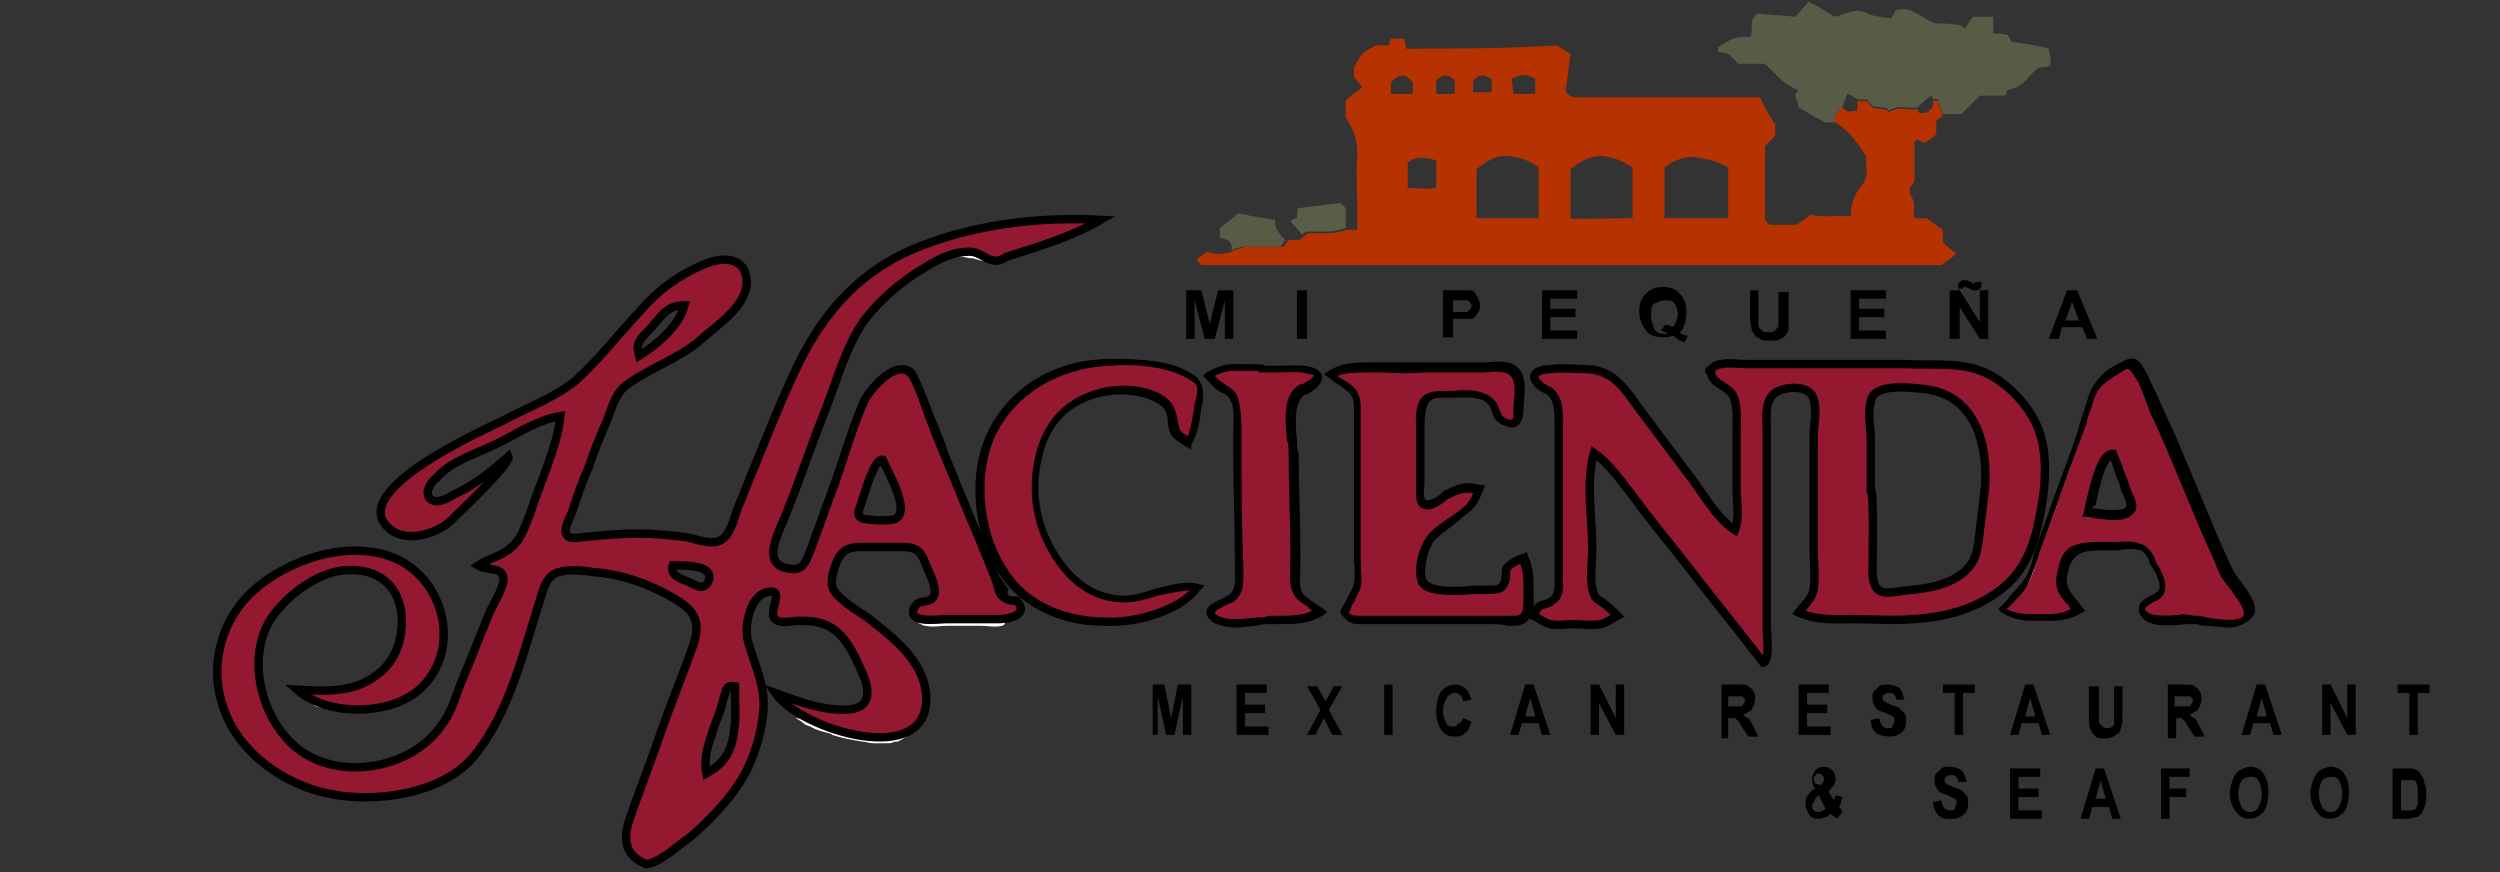 <?xml version="1.0" encoding="utf-8"?>
<!-- Generator: Adobe Illustrator 23.0.3, SVG Export Plug-In . SVG Version: 6.00 Build 0)  -->
<svg version="1.1" id="Layer_1" xmlns="http://www.w3.org/2000/svg" xmlns:xlink="http://www.w3.org/1999/xlink" x="0px" y="0px"
	 viewBox="0 0 149 52" enable-background="new 0 0 149 52" xml:space="preserve">
<rect x="0" y="0" width="149" height="52" fill="#333333" stroke="none"/>
<g>
	<path fill="#BE480C" d="M91.4,5.6L91.4,5.6C91.4,5.6,91.4,5.6,91.4,5.6C91.4,5.6,91.4,5.6,91.4,5.6z M90,5.6
		C90.1,5.6,90.1,5.6,90,5.6L90,5.6C90.1,5.6,90.1,5.6,90,5.6z M90.1,4.7C90.1,4.7,90.1,4.7,90.1,4.7C90.1,4.7,90.1,4.7,90.1,4.7
		C90.1,4.7,90.1,4.7,90.1,4.7z"/>
	<path fill="#585B45" d="M121.8,4c-0.4,0-0.5,0.2-0.7,0.4c-0.6,0.7-0.8,0.8-1.5,1c0,0.1,0,0.2-0.1,0.3H118c-0.4,0.4-0.8,0.8-1.1,1.1
		h-1.1c-0.1-0.3-0.2-0.5-0.3-0.9h-0.3c0-0.1,0-0.1-0.1-0.2c-0.3,0.2-0.5,0.4-0.8,0.7c-0.6,0.1-1.2-0.2-1.7,0.2
		c-0.3-0.4-0.9,0-1.2-0.5c-0.1-0.3-0.5-0.1-0.7-0.2c-0.2-0.1-0.3-0.2-0.6-0.3c-0.1,0.3-0.2,0.5-0.3,0.8c-0.3,0.2-0.5,0.5-0.4,0.9
		h-0.6c-0.6-0.3-1.1-0.6-1.6-0.9c0-0.1-0.1-0.4-0.2-0.7c0-0.1,0.1-0.2,0.2-0.3c-0.4-0.2-0.8-0.4-1.1-0.7c-0.3-0.3-0.6-0.6-0.9-0.9
		h-1.6c-0.2-0.2-0.4-0.4-0.6-0.6c-0.2,0-0.4-0.1-0.6-0.1c0-0.1,0-0.3,0-0.3c1-0.6,1-0.6,1.9-0.6c0.3-0.4-0.2-1,0.5-1.4
		c0.6,0.1,1.3,0.1,2.2,0.2c0.2-0.2,0.5-0.6,0.8-0.9c0.6,0.3,1.1,0.6,1.5,0.9c0.7-0.1,1.2-0.6,2-0.2c0.4,0.2,0.9,0.2,1.4,0.3
		c0.1-0.2,0.2-0.3,0.3-0.5c1-0.3,1.6,0.6,2.4,0.8c0.5,0,0.9,0,1.4,0.1c0.1,0,0.2,0.1,0.3,0.2c0.2-0.3,0.4-0.6,0.5-0.7h1.2v1
		c0.3,0,0.5,0,0.9,0.1c0,0.1,0.1,0.2,0.2,0.4c0.8,0.1,1.5,0.2,2.2,0.4C122.3,3.8,122.3,4,121.8,4z"/>
	<path fill="#585C46" d="M76.6,14.3c-0.1,0.1-0.2,0.3-0.3,0.4c-0.7,0-1.4,0-2.1,0c-0.3,0-0.5,0.1-0.8,0.2c0.1-0.5-0.3-0.7-0.7-0.7
		v-0.6c0.4-0.3,0.8-0.6,1.1-0.9c0.8,0.2,1.5,0.3,2.2,0.4c0,0.2,0,0.4,0.1,0.6C76.3,14,76.5,14.2,76.6,14.3z"/>
	<path fill="#5A5E49" d="M80.2,12.4v1.2c-0.4,0.1-0.7,0.2-1.1,0.2c-0.4,0-0.8,0-1.2,0c-0.1,0-0.2,0.1-0.3,0.2
		c-0.2-0.3-0.4-0.5-0.7-0.8c0.1-0.1,0.3-0.2,0.4-0.2c0-0.3,0-0.5,0.1-0.6c0.9-0.1,1.7-0.2,2.5-0.3C80,12.2,80.1,12.3,80.2,12.4z"/>
	<path fill="none" d="M91.8,10v3h-3.8v-2.9c0.3-0.2,0.5-0.4,0.8-0.6c0.2-0.2,0.7,0.2,0.8-0.3c0.6,0.1,1.2,0.1,1.8,0.2
		C91.5,9.6,91.7,9.8,91.8,10z"/>
	<path fill="none" d="M97.4,10v3c-1.1,0-2.2,0-3.3,0c-0.2,0-0.3-0.1-0.5-0.2v-2.7c0.3-0.2,0.5-0.4,0.8-0.6c0.2-0.2,0.7,0.2,0.8-0.3
		c0.6,0.1,1.2,0.1,1.8,0.2C97.1,9.6,97.3,9.8,97.4,10z"/>
	<path fill="none" d="M103,10.3V13h-3.8v-3c0.4-0.4,0.8-0.6,1.4-0.5c0.5,0,1,0,1.6,0C102.5,9.7,102.7,10,103,10.3z"/>
	<path fill="none" d="M85.6,9.5v1.7c-0.5,0.1-1.1,0-1.7,0V9.7c0.2-0.1,0.4-0.3,0.6-0.5h0.4C85,9.6,85.4,9.3,85.6,9.5z"/>
	<path fill="#B63200" d="M115.8,14.4v-0.7c-0.3-0.2-0.7-0.5-1-0.7c-0.2,0-0.4,0-0.7,0c-0.1-0.4,0.1-0.9-0.2-1.3
		c-0.1-0.1-0.1-0.5,0-0.6c0.3-0.3,0.2-0.6,0.2-0.8c0-0.6,0-1.2,0-1.8c0-0.1,0.1-0.1,0.2-0.2c0.1,0.1,0.3,0.2,0.4,0.2
		c0.2-0.1,0.5-0.3,0.7-0.5c0-0.3,0-0.5,0-0.8c0.1-0.1,0.3-0.2,0.4-0.3c-0.1-0.3-0.2-0.5-0.3-0.9h-0.3c0.1,0.3-0.1,0.6-0.4,0.7
		c-0.1,0-0.5,0.2-0.5-0.2c-0.6,0.1-1.2-0.2-1.7,0.2c-0.3-0.4-0.9,0-1.2-0.5c-0.1-0.3-0.5-0.1-0.7-0.2v0.6c-0.3,0-0.6,0.2-0.9-0.2
		c-0.3,0.2-0.5,0.5-0.4,0.9c0.8,0.5,1.3,1.2,1.8,2c0,0.6,0.2,1.2-0.2,1.7c-0.5,0.6-0.7,1.2-0.7,1.9c-0.8-0.1-1.6,0.1-2.4-0.1
		c-0.2,0.2-0.6,0.4-0.8,0.6h-1.6c-0.1-0.1-0.3-0.2-0.3-0.3c0-1.5,0-3,0-4.4c0.2-0.2,0.4-0.4,0.6-0.6V7.4c-0.4-0.6-0.7-1.1-0.9-1.6
		h-6.1c-1.6,0-3.1,0-4.7,0c-0.3,0-0.6,0-0.8-0.4c0.1-0.6,0.2-1.4,0.3-2.2c-0.3-0.2-0.6-0.3-0.8-0.5c-3,0.2-6,0.2-9,0.2
		c0-0.3-0.1-0.5-0.1-0.6h-0.8c-0.1,0.2-0.1,0.3-0.1,0.4H82c-0.3,0.2-0.6,0.3-0.8,0.5C81,3.4,80.9,3.7,80.7,4v0.6
		C80.9,4.8,81,5,81.2,5.2c-0.4,0.3-0.7,0.5-1,0.8v1c0.5,0.7,0.7,1.4,0.7,2.2c-0.1,1.2,0,2.3,0,3.5c0,0.3,0,0.6,0,1h-0.6
		c-0.4,0.1-0.7,0.2-1.1,0.2c-0.4,0-0.8,0-1.2,0c-0.1,0-0.2,0.1-0.3,0.2c-0.1,0.1-0.2,0.2-0.3,0.2c-0.2,0-0.4,0-0.6,0
		c-0.1,0.1-0.2,0.3-0.3,0.4c-0.7,0-1.4,0-2.1,0c-0.3,0-0.5,0.1-0.8,0.2c-0.6,0.3-1.1,0.3-1.7,0.1c-0.2,0.2-0.4,0.3-0.6,0.5l0.3,0.3
		h44.1c0.3-0.2,0.6-0.4,0.9-0.7C116.3,14.9,116,14.7,115.8,14.4z M90.1,4.7C90.1,4.7,90.1,4.7,90.1,4.7C90.1,4.7,90.1,4.7,90.1,4.7
		C90.1,4.7,90.1,4.7,90.1,4.7c0.5-0.3,0.9-0.3,1.4,0v0.9c0,0,0,0,0,0c0,0,0,0,0,0v0h-1.3v0c0,0,0,0,0,0c0,0,0,0,0,0L90.1,4.7
		C90.1,4.7,90.1,4.7,90.1,4.7z M82.9,5c0-0.1,0.3-0.5,0.7-0.5c0.3,0,0.6,0.4,0.6,0.4l0,0.7h-1.3V5z M85.6,11.2c-0.5,0.1-1.1,0-1.7,0
		V9.7c0.1-0.1,0.4-0.3,0.8-0.3c0.4,0,0.8,0.1,0.9,0.2L85.6,11.2z M86.7,5.6h-1.1V4.8c0.4-0.4,0.7-0.4,1.1,0V5.6z M87.8,4.8
		c0.5-0.4,0.5-0.4,1.1-0.1v0.8h-1.1V4.8z M91.8,13h-3.8v-2.9c0.1-0.1,1-0.9,1.8-0.8c0.8,0,1.8,0.5,1.9,0.7V13z M97.4,13
		c-1.1,0-3.6,0.1-3.8,0v-2.9c0.1-0.1,0.9-0.8,1.8-0.8c0.9,0,1.8,0.6,1.9,0.7V13z M103,13h-3.8v-3c0.2-0.2,1.1-0.8,2-0.6
		c0.8,0.1,1.6,0.4,1.8,0.6L103,13z"/>
	<path fill="#B63200" d="M91.4,5.6C91.4,5.6,91.4,5.6,91.4,5.6L91.4,5.6C91.4,5.6,91.4,5.6,91.4,5.6z"/>
	<polygon fill="#B73100" points="90.1,4.7 90.1,4.7 90.1,4.7 	"/>
	<path fill="#B73100" d="M90.1,5.6L90.1,5.6C90.1,5.6,90.1,5.6,90.1,5.6C90.1,5.6,90.1,5.6,90.1,5.6z"/>
</g>
<g>
	<g>
		<g>
			<path d="M59.7,35.5c-0.2-0.2-0.2-0.5-0.3-0.8c-0.8-2.1-1.7-4.1-2.5-6.1c-0.4-1-0.9-2.1-1.3-3.2c-0.4-1-0.7-2.1-1.2-3
				c-0.8-1.2-2.5,0.7-2.9,1.5c-0.8,1.8-1.3,3.8-2,5.6c-0.4,1.1-0.8,2.2-1.2,3.3c-0.3,0.7-0.4,1.2-1.2,1.1c-1.9-0.2-0.6-2.3-0.2-3.4
				c0.8-2,1.5-4.1,2.3-6.1c0.7-1.8,1.2-3.7,2.3-5.3c1-1.3,2.3-2.4,3.7-3.2c0.8-0.5,1.6-0.9,2.6-0.9c0.5,0,0.9,0.4,1.3,0.5
				c0.3,0.1,0.6,0,0.9-0.2c1.9-0.6,3.9-1.2,5.6-2.2c-3.8-0.2-7.8,0.3-11.3,1.8c-3.4,1.5-5.5,4.1-7,7.4c-0.8,1.7-1.5,3.5-2.2,5.2
				c-0.4,0.9-0.7,1.8-1.1,2.7c-0.2,0.5-0.4,1.5-0.9,1.9c-0.6,0.5-1.6,0-2.3-0.1c-0.9-0.1-1.8-0.2-2.8-0.2c-1.1,0-2.1,0.1-3.1,0.2
				c-0.3,0-0.9,0.2-1.1-0.1c-0.3-0.3,0.2-1.1,0.3-1.4c0.3-0.9,0.6-1.8,1-2.7c0.3-0.9,0.7-1.9,1.1-2.8c0.3-0.8,0.5-1.6,1.2-2.1
				c1.4-1,3-1.5,4.3-2.6c1-0.9,2.6-1.9,2.8-3.3c0.1-1.5-1.1-1.8-2.4-1.3c-1.7,0.7-2.9,1.6-4.1,3c-1.2,1.3-2.3,2.7-3.6,3.9
				c-1.3,1.1-3,1.7-4.5,2.5c-1.2,0.6-9.3,4.2-6.7,6.4c1,0.9,2.9,0.3,3.7-0.5c0.5-0.5,3.6-3.4,3.4-3.8c-1,0.9-2,1.7-3.3,2.3
				c-0.3,0.2-1,0.6-1.4,0.2c-0.3-0.4,0.1-1,0.4-1.2c0.8-1,2.5-1.5,3.7-2.1c1.2-0.6,2.4-1.4,3.7-1.6c-0.2,1.9-1.2,3.9-1.8,5.8
				c-0.3,0.7-0.5,1.5-1.1,2c-0.5,0.5-1.4,0.7-2,1.1c0.5,0.3,1.4,0.1,1.5,0.7c0.1,0.6-0.7,1.7-0.9,2.3c-0.5,1.2-1,2.5-1.5,3.7
				c-0.4,0.9-0.6,1.9-1.2,2.7c-1.6,2.5-5.5,3.4-8.1,1.9c-2.6-1.5-3.8-5.7-2.1-8.2c0.9-1.3,2.6-2.6,4.2-2.8c1.8-0.2,3.2,0.6,3.5,2.4
				c0.2,1.4-0.2,2.9-1.4,3.8c-1.4,1.1-3.1,1-4.8,0.9c1.8,1.6,5.6,1.6,7.4-0.1c2.4-2.3,1.4-6.4-1.5-7.7c-2.7-1.2-6.4,0-8.5,1.9
				c-2,1.8-2.7,4.7-1.7,7.2c0.9,2.5,3.6,4.4,6.2,4.9c2.8,0.6,6.9,0,8.7-2.3c2.1-2.6,2.9-6.2,3.9-9.3c0.2-0.7,0.4-1.4,1.1-1.6
				c0.6-0.2,1.5-0.1,2.1,0c1.5,0.1,3,0.6,4.3,1.3c1.5,0.8,2.2,1.4,1.6,3.1c-0.6,1.7-1.3,3.4-1.9,5.1c-0.6,1.8-1.3,3.5-1.9,5.3
				c-0.4,1.2-0.2,2.1,1,2.6c0.6,0,1.7-0.9,2.2-1.3c0.6-0.4,1.1-0.9,1.6-1.4c0.9-0.9,1.8-2,2.3-3.1c0.5-1.1,0.8-2.2,0.9-3.4
				c0.1-1.5-0.5-2.6-0.9-4c-0.3-0.9,0.1-2.8,1.1-3c1.2-0.3,0,1.2,0.5,1.6c0.3,0.3,1,0.1,1.3,0.1c0.5,0,1.1,0,1.6,0.2
				c1.2,0.4,1.8,1.8,2.3,2.9c0.5,1.2,0.5,2.2-1.1,2.2c-1.5,0-2.7-0.5-4.1-1c1.5,2.2,9.3,4.6,9,0.1c-0.2-2.1-2-3.4-3.5-4.6
				c-0.6-0.4-1.6-1-2-1.6c-0.3-0.5,0-1.3,0.2-1.8c0.4-0.8,0.9-0.8,1.7-0.8c0.7,0,1.5,0,2.2,0c0.9,0,1.1,0.3,1.4,1.1
				c0.2,0.5,0.6,1.2,0.5,1.7c-0.2,0.7-0.9,0.2-1.2,0.8c-0.5,1,1.4,0.7,1.9,0.7c1,0,2,0,3.1,0c0.5,0,1.9-0.2,1.1-1.1
				C60.3,35.8,60,35.8,59.7,35.5z M60.2,36.5C60.2,36.5,60.2,36.5,60.2,36.5c0,0.1-0.1,0.2-0.2,0.2c0,0,0,0,0,0c0,0,0,0,0,0
				c-0.4,0.2-1.3,0-1.7,0c0,0,0,0,0,0c-0.7,0-2,0.2-2.9,0c0,0,0,0-0.1,0c-0.1,0-0.3-0.1-0.4-0.2c0,0-0.1,0-0.1-0.1
				c0.3-0.2,1-0.3,1.2-0.7c0,0,0-0.1,0-0.1c0,0,0,0,0-0.1c0,0,0,0,0-0.1c0-0.2-0.1-0.4-0.1-0.6c0,0,0-0.1,0-0.1c0,0,0-0.1,0-0.1
				c0-0.1-0.1-0.2-0.1-0.3c-0.1-0.4-0.2-1.1-0.5-1.5c0-0.1-0.1-0.1-0.1-0.2c-0.1-0.1-0.1-0.2-0.2-0.3c0,0-0.1-0.1-0.1-0.1
				c0,0,0,0-0.1,0c-0.4-0.2-0.9-0.1-1.3-0.1c-0.8,0-1.7-0.1-2.5,0c-0.2,0-0.4,0.1-0.6,0.2c-0.1,0-0.2,0.1-0.2,0.2
				c-0.4,0.4-0.7,1-0.8,1.6c0,0,0,0.1,0,0.1c0,0.1,0,0.2,0,0.3c0,0,0,0,0,0.1c0,0,0,0,0,0.1c0,0.2,0.1,0.3,0.1,0.5
				c0,0,0,0.1,0.1,0.1c0,0.1,0.1,0.1,0.1,0.2c0,0,0.1,0.1,0.1,0.1c0,0,0.1,0.1,0.1,0.1c0.3,0.4,0.8,0.7,1.2,0.9
				c0.6,0.4,1.1,0.8,1.7,1.3c0.1,0.1,0.2,0.1,0.2,0.2c0.1,0.1,0.2,0.1,0.2,0.2c0,0,0.1,0,0.1,0.1c0,0,0.1,0,0.1,0.1
				c0,0,0.1,0.1,0.1,0.1c0,0,0,0,0.1,0.1c0,0,0.1,0.1,0.1,0.2c0.1,0.1,0.2,0.3,0.3,0.4c0.1,0.1,0.1,0.2,0.2,0.3v0
				c0.5,0.7,0.9,1.6,0.8,2.3c0,0,0,0,0,0.1c0,0.1,0,0.1,0,0.2c0,0.1,0,0.1-0.1,0.2c0,0,0,0.1,0,0.1c0,0.1-0.1,0.1-0.1,0.2
				c0,0.1-0.1,0.2-0.2,0.2c0,0,0,0.1-0.1,0.1c0,0,0,0-0.1,0.1c0,0-0.1,0.1-0.1,0.1c0,0-0.1,0-0.1,0.1c-0.2,0.1-0.3,0.2-0.5,0.3
				c0,0-0.1,0-0.1,0c-0.1,0-0.3,0.1-0.4,0.1c-0.1,0-0.2,0-0.3,0c-0.2,0-0.4,0-0.6,0c-0.2,0-0.4,0-0.7-0.1c-0.6-0.1-1.2-0.2-1.8-0.4
				c-0.1,0-0.2-0.1-0.2-0.1c-0.4-0.1-0.8-0.3-1.1-0.4c-0.1,0-0.2-0.1-0.3-0.1c-0.2-0.1-0.5-0.2-0.6-0.4c0.2,0,0.4,0.1,0.6,0.1
				c0.1,0,0.2,0,0.3,0.1c0.2,0,0.4,0.1,0.6,0.1c0.1,0,0.2,0,0.3,0c0,0,0.1,0,0.1,0c0.4,0.1,0.8,0.1,1.2,0.1c0,0,0.1,0,0.1,0
				c0.1,0,0.2,0,0.3-0.1c0.1,0,0.1,0,0.2-0.1c0.1,0,0.1-0.1,0.2-0.1c0,0,0.1,0,0.1,0h0c0.1-0.1,0.2-0.1,0.2-0.2c0,0,0,0,0.1-0.1
				c0,0,0,0,0-0.1c0-0.1,0.1-0.1,0.1-0.2c0,0,0,0,0-0.1c0-0.1,0.1-0.1,0.1-0.2c0.1-0.3,0.1-0.7,0-1c0,0,0,0,0,0c0,0,0-0.1,0-0.1
				c-0.1-0.3-0.2-0.5-0.3-0.8c0,0,0-0.1-0.1-0.1c-0.1-0.2-0.2-0.4-0.3-0.5c0-0.1-0.1-0.1-0.1-0.2c-0.1-0.1-0.2-0.2-0.2-0.3
				c-0.2-0.3-0.4-0.5-0.5-0.7c-0.1-0.1-0.1-0.1-0.2-0.2c-0.1-0.1-0.1-0.1-0.2-0.2c-0.1-0.1-0.2-0.1-0.3-0.2
				c-0.1-0.1-0.2-0.1-0.3-0.2c-0.1-0.1-0.2-0.1-0.3-0.2c-0.1,0-0.2-0.1-0.3-0.1c0,0-0.1,0-0.1,0c0,0-0.1,0-0.1,0c-0.1,0-0.2,0-0.2,0
				c-0.3,0-0.6-0.1-0.9,0c0,0-0.1,0-0.1,0c-0.1,0-0.1,0-0.2,0c-0.2,0-0.3,0-0.5,0c0,0,0,0,0,0c0,0,0,0,0,0c-0.1,0-0.1,0-0.1-0.1
				c-0.3-0.3,0.2-0.7,0.2-1v0c0-0.6-0.6-0.7-1.1-0.7c-0.4,0-0.6,0.3-0.8,0.5c0,0,0,0,0,0c-0.1,0.2-0.3,0.5-0.4,0.7c0,0,0,0,0,0
				c0,0,0,0.1,0,0.1c0,0,0,0,0,0c0,0,0,0.1-0.1,0.1c0,0,0,0.1,0,0.1C44,38.3,45,39.5,45.3,41c0,0.1,0,0.1,0,0.2c0,0.1,0,0.2,0,0.2
				c0,0.1,0,0.2,0,0.4c0,0.1,0,0.1,0,0.2c0,1-0.2,1.9-0.5,2.9c0,0.1-0.1,0.1-0.1,0.2c-0.1,0.1-0.1,0.3-0.2,0.4
				c-0.6,1.2-1.4,2.3-2.3,3.2c-0.1,0.1-0.1,0.1-0.2,0.2c-0.1,0.1-0.1,0.1-0.2,0.2c0,0,0,0,0,0c0,0-0.1,0.1-0.1,0.1c0,0,0,0,0,0
				c0,0,0,0,0,0c-0.1,0.1-0.1,0.1-0.2,0.2c0,0,0,0,0,0c-0.1,0-0.1,0.1-0.2,0.1c-0.5,0.4-1,0.7-1.5,1c-0.1,0-0.1,0.1-0.2,0.1
				c-0.1,0-0.1,0.1-0.2,0.1c-0.1,0.1-0.2,0.1-0.3,0.2c0,0,0,0,0,0C39,51,39,51,38.9,51.1c-0.1,0-0.1,0-0.2,0.1c0,0-0.1,0-0.1,0
				c-0.1,0-0.2,0-0.3,0c0,0,0,0-0.1,0c-1.2-0.4-0.2-2.9,0.1-3.6c0.6-1.7,1.3-3.5,1.9-5.2c0.3-0.9,0.7-1.7,1-2.6
				c0.1-0.2,0.2-0.4,0.3-0.6c0.1-0.2,0.2-0.4,0.2-0.7c0,0,0,0,0,0c0.1-0.2,0.1-0.5,0.1-0.7c0-0.1,0-0.1,0-0.2c0,0,0-0.1,0-0.1
				c0,0,0-0.1,0-0.1c0,0,0-0.1,0-0.1c0-0.2-0.1-0.4-0.2-0.5c0-0.1-0.1-0.1-0.1-0.2c0-0.1-0.1-0.1-0.1-0.2c0,0-0.1-0.1-0.1-0.1
				c0,0-0.1-0.1-0.1-0.1c0,0,0,0-0.1,0c0,0-0.1-0.1-0.1-0.1c0,0-0.1-0.1-0.1-0.1c-0.5-0.4-1.2-0.7-1.7-0.9c-0.1,0-0.1-0.1-0.2-0.1
				c-0.1-0.1-0.3-0.1-0.4-0.2c-0.1,0-0.1-0.1-0.2-0.1c0,0,0,0,0,0c-0.1,0-0.2-0.1-0.3-0.1c-0.1,0-0.2-0.1-0.3-0.1
				c-0.1,0-0.2-0.1-0.3-0.1c0,0,0,0,0,0c-0.1,0-0.2-0.1-0.3-0.1c-0.1,0-0.2-0.1-0.3-0.1c-0.1,0-0.1,0-0.2,0c0,0-0.1,0-0.1,0
				c-0.1,0-0.1,0-0.2,0c-0.1,0-0.3,0-0.4-0.1c-0.1,0-0.1,0-0.2,0c0,0-0.1,0-0.1,0c-0.1,0-0.2,0-0.3,0c-0.1,0-0.2,0-0.3,0
				c-0.2,0-0.4,0-0.6,0c-0.1,0-0.3,0-0.4,0h0c-0.9,0-1.6,0.2-2,1.2c0,0,0,0.1,0,0.1c-0.6,1.5-1,3-1.6,4.6c-0.4,1.1-0.8,2.3-1.4,3.3
				c0,0.1-0.1,0.1-0.1,0.2c-0.1,0.3-0.3,0.5-0.4,0.8c0,0,0,0.1-0.1,0.1c-0.1,0.2-0.2,0.4-0.3,0.5c-0.3,0.5-0.7,0.9-1.2,1.2
				c-0.6,0.4-1.2,0.8-1.9,1c0,0,0,0,0,0c-1.5,0.5-3.3,0.6-4.8,0.4c-2.8-0.3-5.6-2.1-6.7-4.7c-0.3-0.8-0.5-1.6-0.4-2.4
				c0-0.1,0-0.1,0-0.2v0c0-0.1,0-0.1,0-0.2c0,0,0-0.1,0-0.1c0-0.4,0.1-0.8,0.2-1.3c0-0.1,0.1-0.2,0.1-0.3c0,0,0-0.1,0.1-0.1
				c0,0,0,0,0,0c0-0.1,0.1-0.2,0.1-0.2c0.4-1,1.1-1.9,2.1-2.6c2.4-1.8,6.1-2.5,8.7-0.7c1.4,1,1.9,2.9,1.6,4.5c0,0,0,0,0,0
				c-0.2,0.7-0.5,1.3-1,1.8c0,0-0.1,0.1-0.1,0.1c-0.1,0.1-0.2,0.2-0.3,0.2c0,0-0.1,0.1-0.1,0.1c-0.1,0-0.1,0.1-0.2,0.1c0,0,0,0,0,0
				c0,0-0.1,0.1-0.1,0.1c0,0-0.1,0-0.1,0.1c0,0-0.1,0-0.1,0c0,0-0.1,0.1-0.1,0.1c0,0,0,0-0.1,0c-0.1,0-0.1,0-0.2,0.1c0,0,0,0-0.1,0
				c-0.1,0-0.1,0.1-0.2,0.1c-0.3,0.1-0.6,0.2-1,0.3c-0.3,0.1-0.7,0.1-1,0.1c0,0,0,0,0,0c-0.2,0-0.3,0-0.5,0h0c-0.2,0-0.5,0-0.7,0
				c-0.1,0-0.2,0-0.4-0.1C19.5,42,19,41.9,19,41.8c0-0.1,0.1-0.1,0.1-0.1c0.2,0,0.4,0,0.6,0c0,0,0,0,0.1,0c0.3,0,0.6,0,0.9-0.1
				c0.1,0,0.2,0,0.3-0.1c0.1,0,0.1,0,0.2-0.1c0,0,0.1,0,0.1,0c0.1,0,0.2-0.1,0.3-0.1c0.1,0,0.1-0.1,0.2-0.1c0,0,0,0,0,0
				c0.1,0,0.1-0.1,0.2-0.1c0,0,0,0,0.1,0c0.9-0.6,1.6-1.5,2-2.6c0.3-1.1,0.3-2.4-0.4-3.3c0,0-0.1-0.1-0.1-0.1
				c-0.7-0.9-1.7-1.2-2.7-1.1c-1.3,0.1-2.6,0.8-3.6,1.5c-0.2,0.1-0.3,0.3-0.5,0.4c-1.9,1.8-2.2,5.1-1,7.3c0.2,0.3,0.4,0.7,0.7,1
				c1.3,1.6,3.3,2.4,5.4,2.2c0.6-0.1,1.2-0.2,1.8-0.4c0.1,0,0.2-0.1,0.2-0.1c0.1,0,0.2-0.1,0.3-0.1c0.2-0.1,0.3-0.2,0.5-0.3
				c0,0,0,0,0,0c0.1,0,0.1-0.1,0.2-0.1c0.1,0,0.1-0.1,0.2-0.1c0.1,0,0.1-0.1,0.2-0.2c0.1-0.1,0.2-0.2,0.3-0.2c0,0,0.1-0.1,0.1-0.1
				c0.7-0.7,1.1-1.6,1.6-2.6c0.7-1.7,1.4-3.4,2.1-5.1c0-0.1,0.1-0.2,0.2-0.3c0,0,0-0.1,0.1-0.1c0.1-0.1,0.1-0.2,0.2-0.3
				c0-0.1,0.1-0.1,0.1-0.2c0.1-0.1,0.1-0.3,0.2-0.4c0-0.1,0-0.1,0.1-0.1c0,0,0-0.1,0-0.1c0-0.1,0-0.1,0.1-0.2c0.1-0.3,0.1-0.6,0-0.9
				c0,0,0-0.1-0.1-0.1c0,0,0-0.1-0.1-0.1c0,0,0,0-0.1-0.1c0,0,0,0-0.1-0.1c-0.1-0.1-0.3-0.2-0.5-0.2c0.5-0.2,1-0.5,1.3-0.8
				c0.1-0.1,0.1-0.1,0.2-0.2c0.5-0.6,0.9-1.4,1.1-2.3c0.6-1.9,1.8-4,1.9-6c-0.6,0.1-1.3,0.4-1.9,0.6c-0.2,0.1-0.5,0.2-0.7,0.3
				c0,0,0,0,0,0c-0.2,0.1-0.4,0.2-0.7,0.3c-0.1,0.1-0.3,0.1-0.4,0.2c-0.2,0.1-0.3,0.1-0.5,0.2c-1,0.5-2,1-3,1.5
				c-0.3,0.1-0.6,0.4-0.9,0.7l0,0c-0.2,0.2-0.4,0.5-0.5,0.8c0,0,0,0.1,0,0.1c-0.1,0.2-0.1,0.4,0,0.5c0,0.2,0.1,0.3,0.2,0.3
				c0.1,0,0.1,0.1,0.2,0.1c0,0,0,0,0,0c0.6,0.2,1.5-0.3,2.1-0.4c0,0.1-0.1,0.1-0.1,0.2c-0.6,0.7-1.2,1.4-2.1,1.6c-0.1,0-0.1,0-0.2,0
				c-0.1,0-0.2,0-0.3,0.1c-0.1,0-0.2,0-0.3,0c0,0-0.1,0-0.1,0c-0.1,0-0.1,0-0.2,0c-0.7-0.1-1-0.3-1.2-0.6c0,0,0,0,0,0
				c-0.3-0.6,0.2-1.4,0.8-2c0.4-0.4,0.7-0.7,1.1-1c1.5-1.1,3.2-1.9,5-2.7c1.2-0.6,2.5-1.2,3.5-2c1.3-0.9,2.4-2.2,3.5-3.4
				c0.2-0.2,0.3-0.4,0.5-0.6c0.9-1,1.8-2.1,2.9-2.7c0.1,0,0.1-0.1,0.2-0.1c0,0,0,0,0,0c0.2-0.1,0.4-0.2,0.6-0.3c0,0,0,0,0,0
				c0.9-0.5,2.1-0.9,2.6,0.1c0.3,0.6,0.2,1.1-0.1,1.6c0,0-0.1,0.1-0.1,0.1c-0.2,0.3-0.5,0.6-0.7,0.8c-0.4,0.3-0.8,0.6-1.1,0.9
				c-0.9,0.8-1.9,1.4-2.9,1.9c-0.3,0.2-0.7,0.4-1.1,0.6c-0.4,0.2-0.7,0.4-1,0.6c0,0,0,0,0,0c-0.2,0.2-0.4,0.4-0.5,0.6
				c0,0,0,0.1-0.1,0.1c0,0,0,0.1-0.1,0.1c-0.1,0.2-0.2,0.4-0.2,0.6c-0.2,0.6-0.4,1.1-0.6,1.7c-0.1,0.3-0.2,0.5-0.3,0.8c0,0,0,0,0,0
				c-0.3,0.9-0.7,1.7-1,2.6c0,0,0,0,0,0c-0.2,0.5-0.4,1.1-0.5,1.6c-0.1,0.2-0.1,0.4-0.2,0.6c0,0.3,0,0.6,0.3,0.7c0,0,0,0,0.1,0
				c0.6,0.2,1.8-0.1,2.4-0.2c0.2,0,0.4,0,0.6,0c0.2,0,0.4,0,0.6,0c0.3,0,0.6,0,1,0c0.1,0,0.1,0,0.2,0c0.1,0,0.3,0,0.4,0
				c0,0,0.1,0,0.1,0c0.1,0,0.2,0,0.3,0c0.1,0,0.2,0,0.4,0c0.1,0,0.1,0,0.2,0c0.1,0,0.2,0,0.3,0c0.2,0,0.4,0,0.6,0.1
				c0.1,0,0.2,0,0.3,0c0.2,0,0.4,0.1,0.5,0.1c0.4,0.1,0.8,0.2,1.1,0.1c0.1,0,0.1,0,0.2,0c0,0,0,0,0,0c0.1,0,0.2-0.1,0.3-0.2
				c0,0,0.1-0.1,0.1-0.1c0,0,0,0,0-0.1c0.4-0.6,0.6-1.4,0.9-2.1c0,0,0-0.1,0.1-0.1c0-0.1,0-0.1,0.1-0.2c1.2-3.1,2.4-6.3,4-9.3
				c0.4-0.7,0.9-1.4,1.4-2c1.4-1.6,3.3-2.8,5.3-3.7c2.8-1.2,6-1.6,9-1.4c-0.1,0-0.2,0.1-0.3,0.1c-1.1,0.5-2.3,0.9-3.4,1.3
				c0,0,0,0,0,0c0,0,0,0,0,0c-0.7,0.2-1.3,0.1-2,0c0,0,0,0,0,0c-0.6-0.1-1.1-0.2-1.7,0c-0.7,0.2-1.4,0.5-2.1,0.9c0,0,0,0,0,0
				c-1.3,0.8-2.5,2-3.4,3.1c-1.4,1.9-2,4.2-2.7,6.3c-0.8,2.1-1.8,4.2-2.4,6.3c-0.1,0.3-0.2,0.7-0.3,1c-0.2,0.9,0,1.2,1,1.5
				c0.7,0.2,1,0.2,1.4-0.4c0.1-0.1,0.2-0.3,0.2-0.5c0.4-0.9,0.7-2,1-2.9c0.2-0.5,0.4-1,0.6-1.5c0.2-0.7,0.5-1.4,0.7-2.1
				c0.4-1.1,0.6-2.4,1.3-3.4c0.3-0.5,1.3-1.4,2-1c0.4,0.2,0.5,1,0.7,1.3c0,0.1,0.1,0.1,0.1,0.2c0.1,0.2,0.2,0.4,0.3,0.7
				c0.3,0.8,0.7,1.7,1,2.5c0,0,0,0.1,0,0.1c0.2,0.6,0.5,1.2,0.7,1.7c0,0,0,0.1,0,0.1c0.2,0.6,0.5,1.1,0.7,1.7c0,0.1,0.1,0.2,0.1,0.3
				c0.2,0.5,0.4,1,0.6,1.5c0.4,0.9,0.7,1.9,1.3,2.7c0.1,0.1,0.2,0.3,0.3,0.4C59.9,35.9,60.2,36.2,60.2,36.5
				C60.2,36.4,60.2,36.5,60.2,36.5z"/>
		</g>
		<g>
			<path d="M121.5,25.6c-0.5-1.3-1.6-2.5-2.8-3.2c-1.6-0.9-3.4-0.6-5.1-0.7c-2.1,0-4.2,0-6.4,0c-1,0-2.1,0-3.1,0
				c-0.5,0-1.1-0.1-1.5,0c-0.2,0-0.4,0.1-0.5,0.2c-0.4,0.4-0.2,0-0.1,0.4c0.1,0.6,1,0.7,1.3,1.3c0.3,0.7,0.2,1.6,0.2,2.3
				c0,1.1,0,2.1,0,3.2c0,0.8,0.2,1.7-0.1,2.5c-1.2-0.8-2-2.4-2.9-3.5c-0.9-1.2-1.8-2.4-2.7-3.6c-0.9-1.2-1.5-2.4-3.2-2.5
				c-0.7,0-1.5-0.1-2.2,0c-0.5,0-1.3,0.2-0.8,0.8c0.3,0.4,0.8,0.4,1,0.8c0.3,0.4,0.3,1,0.3,1.6c0,1.6,0,3.1,0,4.7c0,1.5,0,3,0,4.5
				c0,0.5,0.1,1.1-0.4,1.4c-0.2,0.2-0.5,0.2-0.7,0.3c-0.2,0.1-0.3,0.4-0.4,0.6c0.4,0.2,0.6,0.4,1,0.5c0.5,0.1,1,0,1.4,0
				c0.5,0,1.1,0.1,1.6,0c0.4-0.1,0.6-0.3,1-0.5c-0.3-0.3-0.5-0.5-0.9-0.8c-0.3-0.2-0.4-0.2-0.5-0.5c-0.3-0.7-0.1-1.9-0.1-2.7
				c0-1.8-0.4-3.9,0.1-5.7c1,0.7,1.7,1.8,2.5,2.8c0.8,1.1,1.7,2.2,2.5,3.2c1.7,2.2,3.4,4.3,5.1,6.5c0.4-0.1,0.2-1.7,0.2-2.1
				c0-0.8,0-1.5,0-2.3c0-1.6,0-3.2,0-4.7c0-1.6,0-3.2,0-4.7c0-0.8-0.2-2,0.7-2.4c0.7-0.3,1.9-0.3,2.1,0.5c0.2,0.7,0,1.6,0,2.2
				c0,0.8,0,1.6,0,2.4c0,1.5,0,2.9,0,4.4c0,0.7,0.1,1.6,0,2.3c-0.1,0.6-0.6,1-0.9,1.4c1.1,0.5,2.1,0.4,3.3,0.4c1.2,0,2.3,0.1,3.5,0
				c1.9-0.1,3.8-0.6,5.3-1.8c1.3-1,1.9-2.5,2.2-4C121.9,29.3,122.1,27.2,121.5,25.6z M121.3,31c-0.2,1-0.6,1.9-1.1,2.6
				c0,0.1-0.1,0.1-0.1,0.2c-0.8,1-1.9,1.8-3.2,2.3c-0.1,0-0.2,0-0.2,0.1c-0.1,0-0.2,0-0.2,0.1c-1.3,0.3-2.7,0.3-4,0.3h-0.2
				c-1.3,0-2.9,0.2-4.1-0.1c0,0-0.1,0-0.1,0c0.2-0.9,0.5-1.7,0.5-2.6c0-0.7,0-1.4,0-2.1v-0.1c0-0.2,0-0.5,0-0.7v-0.4
				c0-0.4,0-0.7,0-1.1c0-1,0-2,0-3.1v-0.1c0-0.5,0-0.9,0-1.4c0-0.2,0-0.3,0-0.5c0-0.3,0-0.6,0-0.8c0,0,0,0,0,0
				c-0.1-0.4-0.3-0.7-0.9-0.8c-0.9-0.1-2.1-0.1-2.4,0.9c0,0,0,0.1,0,0.1c-0.2,0.6-0.1,1.3-0.1,2v0c0,0.1,0,0.2,0,0.3
				c0,0.3,0,0.6,0,0.9v0.2c0,0.9,0,1.8,0,2.7c0,1,0,2,0,2.9c0,0.4,0,0.8,0,1.3l0,2.8c0,0.3,0,0.7,0,1c0,0,0,0.1,0,0.1
				c0,0.1,0,0.1,0,0.1c0,0.2-0.1,0.2-0.1,0.3c-0.1,0-0.2-0.1-0.4-0.3c0,0,0,0,0,0c0,0,0,0-0.1-0.1c-0.1-0.1-0.3-0.3-0.4-0.5
				c-0.9-1.1-1.8-2.3-2.7-3.4c0,0,0,0,0-0.1c-2-2.5-3.9-5.5-6.3-7.6c-0.1-0.1-0.2-0.2-0.3-0.2c-0.3,2.1-0.2,4.2-0.1,6.3
				c0,0.1,0,0.2,0,0.3c0,0.1,0,0.1,0,0.2c0,0.8-0.1,1.7,0.1,2.4c0.2,0.6,0.8,0.6,1.2,1c0,0,0.1,0.1,0.1,0.1
				c-0.1,0.1-0.2,0.1-0.4,0.2c-0.1,0-0.2,0.1-0.2,0.1c-0.2,0-0.3,0.1-0.5,0.1c-0.1,0-0.3,0-0.4,0c-0.3,0-0.6,0-1,0
				c-0.2,0-0.3,0-0.5-0.1c-0.1,0-0.2,0-0.3-0.1c-0.1,0-0.2,0-0.3-0.1c-0.1,0-0.2-0.1-0.3-0.1c-0.1,0-0.1-0.1-0.2-0.1
				c0,0-0.1,0-0.1-0.1c0.1-0.1,0.3-0.2,0.4-0.3c0.1-0.1,0.2-0.1,0.3-0.2c0,0,0,0,0,0c0,0,0.1-0.1,0.1-0.1c0,0,0,0,0.1-0.1
				c0,0,0,0,0.1-0.1c0,0,0,0,0,0c0,0,0,0,0,0c0,0,0,0,0,0c0,0,0,0,0.1-0.1c0.3-0.4,0.2-0.9,0.2-1.4v0c0-0.8,0-1.6,0-2.3
				c0-0.8,0-1.6,0-2.3c0-0.8,0-1.7,0-2.5c0-0.7,0-1.4,0-2.1v-0.1c0-0.1,0-0.2,0-0.3c0,0,0-0.1,0-0.1c0-0.4-0.1-0.8-0.3-1.1
				c0,0,0,0,0-0.1c0,0,0,0,0,0c0,0,0,0,0-0.1c-0.2-0.2-0.5-0.4-0.7-0.5c0,0-0.1,0-0.1-0.1c-0.1-0.1-0.2-0.1-0.2-0.2
				c0.1,0,0.2-0.1,0.2-0.1c0.2-0.1,0.4-0.1,0.7-0.2c0,0,0,0,0.1,0c0.9-0.1,1.9,0,2.6,0.2c1,0.2,1.6,1.5,2.2,2.2
				c0.4,0.5,0.8,1,1.2,1.6c0.4,0.5,0.8,1,1.1,1.5c0.4,0.5,0.8,1,1.1,1.5c0.4,0.5,0.8,1,1.1,1.5c0,0,0,0.1,0.1,0.1c0,0,0,0,0,0.1
				c0,0,0,0,0,0c0.3,0.4,1,1.2,1.3,1c0,0,0,0,0,0c0,0,0,0,0,0c0,0,0,0,0,0c0,0,0-0.1,0.1-0.1c0,0,0,0,0,0c0,0,0,0,0-0.1
				c0-0.1,0-0.1,0.1-0.2c0-0.1,0-0.2,0-0.3v0c0.1-1-0.1-2.2-0.1-3.3c0,0,0-0.1,0-0.1c0-0.4,0-0.7,0-1.1c0-0.1,0-0.2,0-0.2
				c0-0.8,0-1.6-0.1-2.3c-0.2-0.7-0.7-1-1.2-1.4c-0.1-0.1-0.1-0.1-0.2-0.2c0.1-0.1,0.2-0.1,0.3-0.1c0,0,0.1,0,0.1,0c0,0,0.1,0,0.1,0
				c0.6-0.1,1.3-0.1,1.9,0c0.7,0,1.4,0,2.1,0c0.3,0,0.5,0,0.8,0h0.2c0.1,0,0.2,0,0.3,0c0.8,0,1.6,0,2.4,0h0c0.2,0,0.4,0,0.6,0h0.2
				c0.2,0,0.3,0,0.5,0c0.1,0,0.1,0,0.2,0c0.4,0,0.8,0,1.2,0c0.5,0,1.1,0,1.6-0.1c0.8,0,1.6,0,2.4,0.2c1.1,0.3,2.1,1,2.9,1.9
				C121.9,25.9,121.8,28.7,121.3,31z"/>
		</g>
		<g>
			<path d="M91,35.1c0-0.7,0-1.2-0.3-1.8c-0.3,0.1-0.7,0.2-0.9,0.5c-0.2,0.2-0.1,0.5-0.2,0.7c-0.2,0.7-0.5,0.7-1.2,0.7
				c-0.9,0-3.5,0.5-3.9-0.5c-0.3-0.7,0.1-2,0.6-2.6c0.5-0.5,1.2-0.9,1.8-1.4c0.7-0.5,0.9-0.7,1.1-1.5c-0.8-0.1-1.1-0.1-1.8,0.3
				c-0.3,0.2-1,0.8-1.4,0.6c-0.4-0.2-0.2-1.1-0.2-1.4c0-0.8,0-1.5,0-2.3c0-0.7-0.2-1.7,0.2-2.3c0.3-0.5,0.9-0.5,1.4-0.5
				c0.8,0,2.1-0.3,2.6,0.4c0.4,0.5,0.1,0.8,0.7,1.1c0.7,0.4,0.8,0,0.9-0.7c0.1-0.9,0.4-2.3-0.8-2.5c-0.7-0.1-1.5,0-2.2,0
				c-0.9,0-1.8,0-2.7,0c0,0.1-2.5,0-2.8,0c-1.1,0-1.9-0.1-2.8,0.4c0.9,0.7,1.6,0.7,1.6,1.9c0,1.4,0,2.7,0,4.1c0,1.5,0,3,0,4.5
				c0,0.6,0.1,1.4,0,2c-0.1,0.5-0.4,0.9-0.6,1.3c-0.2,0.4-0.3,0.3,0,0.6c0.2,0.2,0.6,0.2,0.9,0.2c0.7,0,1.4,0,2.1,0
				c1.4,0,2.9,0,4.3,0c0.7,0,1.5,0,2.2,0c0.4,0,0.9,0,1.1-0.4C91.1,36.2,91,35.5,91,35.1z M90.8,35.6c0,0.2-0.1,0.5-0.2,0.7
				c-0.2,0.3-0.4,0.4-0.8,0.4c0,0-0.1,0-0.1,0c-0.2,0-0.3,0-0.5,0c-0.7,0-1.4,0-2.1,0c-0.5,0-1,0-1.5,0c-0.2,0-0.3,0-0.5,0H85
				c-1.2,0-2.4,0.1-3.5-0.1c-0.2,0-0.4-0.1-0.6-0.1c-0.1,0-0.2,0-0.3-0.1c0.1-0.1,0.1-0.2,0.2-0.3c0,0,0-0.1,0.1-0.1c0,0,0,0,0-0.1
				c0,0,0-0.1,0-0.1c0.1-0.1,0.1-0.2,0.1-0.3c0,0,0-0.1,0.1-0.1c0-0.1,0-0.1,0.1-0.2c0,0,0-0.1,0-0.1c0-0.1,0-0.2,0.1-0.2
				c0,0,0-0.1,0-0.1c0-0.1,0-0.2,0-0.3c0,0,0-0.1,0-0.1c0,0,0-0.1,0-0.1c0-0.1,0-0.1,0-0.2c0-0.3,0-0.6,0-0.8c0-0.1,0-0.2,0-0.3
				c0-0.1,0-0.1,0-0.2c0-1.4,0-2.9,0-4.3c0-0.2,0-0.5,0-0.7c0-0.2,0-0.4,0-0.5c0-1,0-2,0-3c0-0.1,0-0.2,0-0.4c0-0.1,0-0.1,0-0.2
				c0,0,0,0,0,0c0,0,0,0,0,0c0,0,0,0,0,0c0,0,0,0,0,0c0-0.1,0-0.1,0-0.2c0,0,0,0,0,0c0,0,0-0.1-0.1-0.1c0,0,0,0,0,0
				c0-0.1-0.1-0.2-0.1-0.2c0,0,0-0.1-0.1-0.1c0,0-0.1-0.1-0.1-0.1c0,0-0.1,0-0.1-0.1c0,0,0,0-0.1-0.1c0,0,0,0,0,0
				c0,0-0.1-0.1-0.1-0.1c-0.2-0.1-0.5-0.2-0.8-0.3c0-0.1,0.1-0.1,0.1-0.2c2.6-0.3,5.2-0.1,7.8-0.1c0.1,0,0.3,0,0.5,0
				c0.1,0,0.1,0,0.2,0c0,0,0,0,0,0c0,0,0.1,0,0.1,0c0.1,0,0.1,0,0.2,0c0.1,0,0.2,0,0.3,0c0,0,0,0,0,0h0c0,0,0,0,0,0
				c0.1,0,0.2,0,0.4,0c0,0,0.1,0,0.1,0c0,0,0,0,0.1,0c0,0,0,0,0.1,0c0,0,0.1,0,0.1,0c0,0,0.1,0,0.1,0c0,0,0.1,0,0.1,0c0,0,0,0,0,0
				c0,0,0.1,0.1,0.1,0.1c0.1,0.1,0.2,0.2,0.2,0.3c0.1,0.3,0.1,0.6,0,0.9c0,0,0,0.1,0,0.1c0,0,0,0.1,0,0.1c0,0,0,0.1,0,0.1
				c0,0.1,0,0.2-0.1,0.2c0,0.1,0,0.1-0.1,0.2c0,0,0,0.1,0,0.1c0,0.1,0,0.1-0.1,0.2c0,0,0,0.1,0,0.1c0,0,0,0,0,0.1c0,0,0,0,0,0.1
				c-0.2-0.2-0.4-0.6-0.6-0.8c-0.1-0.1-0.2-0.3-0.4-0.4c-0.1-0.1-0.3-0.2-0.4-0.3c0,0-0.1,0-0.1,0c0,0,0,0-0.1,0
				c-0.1,0-0.1,0-0.2-0.1c0,0-0.1,0-0.1,0c-0.4-0.1-0.9,0-1.4,0c0,0-0.1,0-0.1,0c-0.1,0-0.2,0-0.3,0c-0.1,0-0.2,0-0.3,0
				c-0.1,0-0.1,0-0.2,0c-0.5,0-1.1-0.1-1.3,0.4c-0.1,0.1-0.1,0.2-0.1,0.3c0,0,0,0.1,0,0.1c0,0,0,0.1,0,0.1c0,0.2,0,0.4,0,0.5
				c0,0.1,0,0.1,0,0.2c0,0.1,0,0.1,0,0.2c0,0.1,0,0.3,0,0.4c0,0,0,0.1,0,0.1c0,0,0,0.1,0,0.1c0,0.8,0,1.6,0,2.3V28
				c0,0.5-0.1,1.2-0.1,1.8c0,0,0,0.1,0,0.1c0,0,0,0,0,0.1c0,0,0,0.1,0,0.1c0,0,0,0.1,0,0.1c0,0,0,0,0,0c0,0,0,0,0,0.1c0,0,0,0,0,0
				c0,0,0,0,0,0c0,0,0,0,0,0c0,0,0.1,0,0.1,0.1c0,0,0,0,0,0c0.1,0,0.2,0.1,0.2,0c0,0,0,0,0.1,0c0,0,0.1,0,0.1,0
				c0.1,0,0.3-0.1,0.4-0.2c0,0,0.1,0,0.1-0.1c0.7-0.4,1.4-0.8,2.2-0.8c0,0.1-0.1,0.1-0.1,0.2c0,0,0,0,0,0c0,0-0.1,0.1-0.1,0.1
				s-0.1,0.1-0.1,0.1c0,0-0.1,0.1-0.1,0.1c0,0-0.1,0.1-0.1,0.1c0,0-0.1,0.1-0.1,0.1c0,0-0.1,0.1-0.1,0.1c-0.1,0.1-0.2,0.2-0.3,0.2
				c-0.2,0.2-0.4,0.3-0.7,0.5c-0.2,0.1-0.4,0.3-0.6,0.4c0,0-0.1,0.1-0.1,0.1c0,0-0.1,0.1-0.1,0.1c0,0-0.1,0.1-0.1,0.1
				c-0.1,0.1-0.2,0.2-0.3,0.4c-0.5,0.7-0.8,1.9-0.6,2.7c0,0,0,0.1,0,0.1c0,0,0,0,0,0c0,0,0,0.1,0,0.1c0.1,0.1,0.1,0.2,0.2,0.3
				c0,0,0,0,0,0c0,0,0,0,0,0c0,0,0,0,0.1,0c0,0,0.1,0,0.1,0.1c0,0,0.1,0,0.1,0c0,0,0.1,0,0.1,0c0.1,0,0.2,0,0.3,0.1
				c0.8,0.1,1.8,0,2.4,0c0,0,0,0,0,0c0,0,0.1,0,0.1,0c0.4,0,0.9,0.1,1.3,0c0,0,0.1,0,0.1,0c0,0,0,0,0.1,0c0.1,0,0.2-0.1,0.2-0.1
				c0,0,0.1,0,0.1-0.1c0,0,0,0,0.1-0.1c0,0,0.1-0.1,0.1-0.1c0,0,0,0,0-0.1c0.1-0.1,0.1-0.3,0.1-0.4c0.1-0.3,0.2-0.5,0.4-0.7
				c0,0,0-0.1,0.1-0.1c0.1,0.1,0.1,0.3,0.2,0.5c0,0.1,0.1,0.3,0.1,0.4c0,0,0,0,0,0c0,0,0,0.1,0,0.1c0,0.1,0,0.2,0.1,0.3
				c0,0,0,0.1,0,0.1C90.8,35.4,90.8,35.5,90.8,35.6z"/>
		</g>
		<g>
			<path d="M67.1,35.7c-1.3,0-2.4-0.5-3.3-1.4c-1.8-1.9-2.4-4.4-1.9-7c0.5-2,1.8-3.4,3.9-3.9c1.1-0.2,2.5-0.1,3.5,0.5
				c0.4,0.3,0.5,0.7,0.6,1.2c0.1,0.8,0.3,0.8,1,1.2c0.4-0.8,0.5-1.6,0.6-2.5c0.1-0.6,0.2-1-0.3-1.4c-1.3-0.9-3.5-1-5-1
				c-3,0.1-5.8,1.6-7.1,4.4c-1.1,2.4-0.8,5.7,0.6,7.9c1.3,2.2,3.8,3.2,6.3,3.2c1.7,0.2,4.4-0.7,5.5-2C70,34.7,68.6,35.7,67.1,35.7z
				 M70.5,35.4c-0.1,0.1-0.3,0.1-0.4,0.2c0,0-0.1,0-0.1,0c-0.1,0-0.1,0.1-0.2,0.1c-2.1,1.1-4.5,1.5-6.8,0.6c0,0,0,0-0.1,0
				c-0.2-0.1-0.5-0.2-0.7-0.3c-0.3-0.2-0.7-0.4-1-0.6c-0.1-0.1-0.2-0.1-0.3-0.2c-0.6-0.5-1.1-1-1.4-1.7c-0.3-0.6-0.5-1.2-0.6-1.8
				c0,0,0,0,0,0v0c0-0.3-0.1-0.7-0.1-1c0-0.1,0-0.1,0-0.2c0-0.3,0-0.6,0-0.8c0-2.5,0.5-4.6,2.6-6.2c1.7-1.2,3.6-1.6,5.6-1.5
				c0.4,0,1,0,1.6,0.1c0,0,0,0,0,0c0.9,0.1,1.8,0.4,2.2,0.9c0.2,0.3,0.3,0.8,0.2,1.4c0,0,0,0,0,0.1c0,0,0,0,0,0
				c-0.1,0.5-0.3,0.9-0.5,1.3c0,0.1-0.1,0.2-0.1,0.2c0-0.1-0.1-0.1-0.1-0.2c0,0,0,0,0-0.1c0,0,0,0,0-0.1c0,0,0-0.1-0.1-0.1
				c0-0.1-0.1-0.2-0.1-0.2c0-0.1-0.1-0.2-0.1-0.2c0-0.1-0.1-0.3-0.1-0.4c0-0.1,0-0.1-0.1-0.2c0-0.1,0-0.1-0.1-0.2c0,0,0-0.1-0.1-0.1
				c0,0-0.1-0.1-0.1-0.1c0,0-0.1-0.1-0.1-0.1c0,0,0,0-0.1-0.1c0,0,0,0,0,0c0,0,0,0,0,0c0,0-0.1-0.1-0.2-0.1c-0.1,0-0.1-0.1-0.2-0.1
				c0,0-0.1,0-0.1-0.1c-0.1,0-0.2-0.1-0.3-0.1c-0.1,0-0.1,0-0.2-0.1c-0.1,0-0.1,0-0.2-0.1c-0.1,0-0.2-0.1-0.3-0.1
				C67.6,23,67.1,23,66.6,23c-0.1,0-0.2,0-0.3,0c0,0-0.1,0-0.1,0c-0.1,0-0.1,0-0.2,0c-0.1,0-0.1,0-0.2,0c0,0-0.1,0-0.1,0
				c0,0-0.1,0-0.1,0c0,0-0.1,0-0.1,0c-0.1,0-0.1,0-0.2,0c-0.1,0-0.1,0-0.2,0.1c0,0-0.1,0-0.1,0c0,0,0,0,0,0c0,0,0,0-0.1,0
				c0,0,0,0-0.1,0c-0.1,0-0.1,0-0.2,0.1c-0.1,0-0.1,0.1-0.2,0.1c-0.1,0-0.1,0.1-0.2,0.1c-0.1,0-0.1,0.1-0.2,0.1
				c-0.1,0-0.1,0.1-0.2,0.1c-0.1,0-0.1,0.1-0.2,0.1c0,0-0.1,0-0.1,0.1c0,0,0,0,0,0c0,0,0,0,0,0c0,0,0,0,0,0c0,0-0.1,0.1-0.1,0.1
				c-0.1,0.1-0.1,0.1-0.2,0.2c0,0-0.1,0.1-0.1,0.1c0,0-0.1,0.1-0.1,0.2c0,0.1-0.1,0.1-0.1,0.2c0,0-0.1,0.1-0.1,0.2
				c0,0.1-0.1,0.1-0.1,0.2c0,0.1-0.1,0.1-0.1,0.2c0,0.1-0.1,0.1-0.1,0.2c0,0.1-0.1,0.1-0.1,0.2c0,0.1-0.1,0.1-0.1,0.2
				c0,0.1-0.1,0.1-0.1,0.2c0,0.1-0.1,0.1-0.1,0.2c0,0,0,0.1,0,0.1c-0.1,0.2-0.1,0.3-0.2,0.5c0,0.1,0,0.1-0.1,0.2c0,0,0,0,0,0.1
				c0,0.1,0,0.1-0.1,0.2c0,0.1,0,0.1-0.1,0.2c0,0,0,0,0,0c0,0.1,0,0.1,0,0.2c0,0.1,0,0.1,0,0.2c0,0.2-0.1,0.4-0.1,0.6
				c0,0.1,0,0.2,0,0.3c0,0.1,0,0.1,0,0.2c0,0.2,0,0.5,0,0.7c0,0.1,0,0.1,0,0.2c0,0.1,0,0.1,0,0.2c0,0.1,0,0.2,0,0.3
				c0,0.1,0,0.1,0,0.2c0,0,0,0,0,0c0,0.1,0,0.1,0,0.2c0,0.1,0,0.1,0,0.2c0,0,0,0.1,0,0.1c0,0.1,0,0.1,0.1,0.2c0,0.1,0,0.1,0.1,0.2
				c0,0.1,0,0.1,0.1,0.2c0,0.1,0,0.1,0.1,0.2c0,0.1,0,0.1,0.1,0.2c0,0.1,0,0.1,0.1,0.2c0,0.1,0,0.1,0.1,0.2c0,0.1,0.1,0.1,0.1,0.2
				c0,0,0,0.1,0.1,0.1c0,0.1,0.1,0.1,0.1,0.2c0,0,0,0.1,0,0.1c0,0,0,0.1,0,0.1c0,0.1,0.1,0.1,0.1,0.2c0,0.1,0.1,0.1,0.1,0.2
				c0,0.1,0.1,0.1,0.1,0.2c0.1,0.1,0.2,0.3,0.3,0.4c0,0,0,0.1,0.1,0.1c0,0,0.1,0.1,0.1,0.1c0,0,0.1,0.1,0.1,0.1
				c0,0.1,0.1,0.1,0.1,0.1c0,0,0.1,0.1,0.1,0.1c1.6,1.7,3.4,1.6,5.3,1.2c0.1,0,0.2,0,0.2-0.1c0.1,0,0.2-0.1,0.4-0.1
				c0.1,0,0.2-0.1,0.4-0.1c0.2,0,0.3-0.1,0.5-0.1c0.2,0,0.3-0.1,0.5-0.1C70.7,35.2,70.6,35.3,70.5,35.4z"/>
		</g>
		<g>
			<path d="M133.7,35.7c-0.4-0.6-0.9-1-1.2-1.7c-0.3-0.8-0.7-1.6-1-2.3c-0.7-1.6-1.3-3.1-2-4.7c-0.3-0.8-0.7-1.6-1-2.4
				c-0.3-0.7-0.6-1.7-1-2.3c-0.4-0.6-0.6-0.6-1.1-0.3c-0.5,0.3-1,0.6-1.4,1.1c-0.4,0.7-0.6,1.5-0.8,2.3c-0.3,0.8-0.6,1.6-0.8,2.4
				c-0.6,1.7-1.2,3.4-1.8,5c-0.3,0.7-0.4,1.6-0.9,2.2c-0.4,0.5-0.9,1-1.3,1.5c0.8,0.5,1.4,0.5,2.3,0.5c0.9,0,1.5,0,2.3-0.5
				c-0.6-0.7-1.2-1.1-1-2.1c0.1-0.5,0.2-1.1,0.7-1.4c0.6-0.3,1.3-0.3,1.9-0.3c0.6,0,1.4-0.1,2,0c0.4,0.1,0.5,0.3,0.7,0.7
				c0.2,0.5,0.8,1.3,0.6,1.8c-0.2,0.5-1.5,0.6-1.1,1.4c0.4,0.7,2.4,0.3,3.1,0.3C131.6,37,135.2,37.9,133.7,35.7z M128.1,36.5
				c0.1-0.1,0.1-0.2,0.2-0.3c0,0,0.1-0.1,0.1-0.1c0.3-0.3,0.6-0.5,0.7-0.8c0,0,0-0.1,0-0.1c0,0,0,0,0,0v0c0,0,0,0,0-0.1c0,0,0,0,0,0
				c0,0,0,0,0-0.1c0,0,0-0.1,0-0.1c0,0,0-0.1,0-0.1c0-0.1,0-0.1-0.1-0.2c0-0.1,0-0.1-0.1-0.2c0,0,0-0.1-0.1-0.1c0,0,0-0.1-0.1-0.1
				c-0.1-0.3-0.3-0.5-0.4-0.8c0,0,0-0.1,0-0.1c0,0,0,0,0,0c0-0.1-0.1-0.1-0.1-0.2c0,0,0,0,0,0c0,0-0.1-0.1-0.1-0.1
				c0-0.1-0.1-0.1-0.1-0.2c0,0-0.1-0.1-0.1-0.1c0,0-0.1-0.1-0.1-0.1c0,0-0.1-0.1-0.1-0.1c0,0-0.1,0-0.1,0c0,0,0,0-0.1,0
				c0,0-0.1,0-0.1,0c0,0,0,0-0.1,0c-0.1,0-0.2,0-0.3,0c0,0-0.1,0-0.2,0c0,0-0.1,0-0.1,0c-0.7,0-1.5,0-2.2,0h-0.1c0,0-0.1,0-0.1,0
				c-0.6,0-1.2,0-1.5,0.6c0,0.1-0.1,0.2-0.1,0.3c0,0,0,0,0,0c-0.1,0.4-0.2,0.9-0.3,1.3c-0.2,0.8,0.1,1.1,0.6,1.6
				c0.1,0.1,0.1,0.1,0.2,0.2c-0.1,0.1-0.3,0.1-0.5,0.1c-0.1,0-0.3,0.1-0.4,0.1c0,0,0,0,0,0c-0.1,0-0.2,0-0.2,0c-0.3,0-0.7,0.1-1,0
				c-0.1,0-0.2,0-0.2,0c-0.1,0-0.2,0-0.3,0c-0.1,0-0.1,0-0.2,0c0,0-0.1,0-0.1,0c-0.1,0-0.1,0-0.2-0.1c-0.1,0-0.1,0-0.2-0.1
				c-0.1,0-0.1-0.1-0.2-0.1c0.2-0.2,0.3-0.4,0.5-0.5c0.1-0.1,0.1-0.1,0.2-0.2c0.1-0.1,0.1-0.2,0.2-0.3c0.1-0.1,0.1-0.2,0.2-0.3
				c0.1-0.1,0.1-0.2,0.2-0.3c0.3-0.7,0.6-1.4,0.9-2.2c0.5-1.5,1.1-3,1.6-4.5c0-0.1,0.1-0.2,0.1-0.3c0-0.1,0.1-0.2,0.1-0.4
				c0.4-1.3,0.8-2.8,1.5-4c0.2-0.4,0.6-0.9,1-1.1c0,0,0,0,0,0c0,0,0.1,0,0.1,0c0,0,0,0,0.1,0c0.3-0.1,0.6-0.1,0.8,0.1
				c0,0,0,0,0.1,0.1c0,0,0.1,0.1,0.1,0.2c0,0,0.1,0.1,0.1,0.1c0.1,0.3,0.3,0.5,0.4,0.8c0,0.1,0.1,0.2,0.1,0.3
				c0.5,1.1,0.9,2.3,1.4,3.4c0.1,0.3,0.3,0.7,0.4,1c0.2,0.4,0.3,0.8,0.5,1.2c0.3,0.8,0.7,1.6,1,2.4c0.2,0.4,0.3,0.7,0.4,1
				c0.1,0.1,0.1,0.2,0.2,0.3c0.1,0.2,0.2,0.4,0.3,0.6c0.1,0.3,0.3,0.6,0.5,0.9c0.2,0.3,0.3,0.6,0.5,0.9c0.1,0.1,0.1,0.2,0.2,0.2
				c0,0.1,0.1,0.1,0.1,0.2c0,0,0,0,0,0.1c0,0,0,0.1,0,0.1c0,0,0,0,0,0.1c0.4,1.1-2.7,0.1-2.7,0.6C129.9,36.7,129,36.8,128.1,36.5z"
				/>
		</g>
		<g>
			<path d="M77.3,35.4c-0.3-0.7-0.1-1.8-0.1-2.5c0-2-0.1-4-0.1-5.9c0-1-0.5-3.2,0.6-3.8c0.5-0.3,1.5-0.8,0.4-1.2
				c-0.8-0.3-1.9-0.1-2.8-0.1c0-0.1-1.5-0.1-1.7-0.1c-0.7,0-1,0.2-1.6,0.5c0.3,0.3,0.5,0.5,0.9,0.8c0.3,0.2,0.6,0.4,0.7,0.8
				c0.3,0.9,0.1,2,0.1,2.9c0,2.3,0,4.5,0.1,6.8c0,0.6,0.1,1.5-0.4,2c-0.4,0.3-1.9,0.7-1,1.3c0.7,0.5,2.3,0.1,3.1,0.1
				c1.1,0,2.1,0.1,3.1-0.5C78.2,36.1,77.5,35.9,77.3,35.4z M74.9,36.7c-0.1,0-0.1,0-0.2,0c-0.2,0-1.2,0.1-1.8,0c0,0,0,0,0,0
				c0,0,0,0,0,0c-0.1,0-0.1,0-0.1,0c0,0,0,0,0,0c0,0,0,0,0,0c0,0-0.1,0-0.1,0c0,0,0,0,0,0c0,0,0,0,0,0c0,0,0,0,0,0c0,0,0,0,0,0
				c0-0.1,0-0.2,0.1-0.3c0,0,0.1-0.1,0.1-0.1c0,0,0,0,0,0c0.2-0.1,0.5-0.1,0.7-0.3c0,0,0,0,0,0c0.1-0.1,0.1-0.2,0.2-0.3c0,0,0,0,0,0
				c0,0,0,0,0-0.1c0,0,0-0.1,0-0.1c0,0,0-0.1,0-0.1c0,0,0-0.1,0-0.1c0.1-0.6,0.1-1.3,0-2c0-0.1,0-0.2,0-0.4c0-2,0-4.1,0-6.1v-0.2
				c0-0.6,0.1-1.3,0-2c0,0,0-0.1,0-0.1c0-0.1,0-0.1,0-0.2c0-0.1,0-0.1,0-0.2c0,0,0-0.1,0-0.1c0,0,0-0.1,0-0.1c0,0,0,0,0,0
				c0,0,0,0,0,0c0,0,0,0,0,0c0,0,0-0.1,0-0.1c0,0,0-0.1,0-0.1c-0.2-0.4-0.6-0.6-1-0.9c-0.1,0-0.1-0.1-0.2-0.1c0,0,0,0-0.1-0.1
				c0,0,0,0-0.1-0.1c0.1,0,0.1-0.1,0.2-0.1c0.1,0,0.1,0,0.2-0.1c0,0,0.1,0,0.1,0c0,0,0.1,0,0.1,0c0,0,0.1,0,0.1,0c0,0,0,0,0.1,0
				c0,0,0.1,0,0.1,0c0,0,0.1,0,0.1,0c0,0,0.1,0,0.1,0c0.5,0,1,0,1.4,0l0.2,0c0.6,0,2.5-0.2,2.8,0.2c0,0,0,0,0,0.1v0
				c0,0.1-0.2,0.2-0.4,0.4c0,0,0,0,0,0c-0.3,0.2-0.7,0.5-0.8,0.8c0,0,0,0,0,0c0,0,0,0,0,0c0,0,0,0,0,0c0,0.1,0,0.1-0.1,0.2
				c0,0,0,0.1,0,0.1c0,0.1,0,0.1,0,0.2c0,0,0,0.1,0,0.1c0,0,0,0.1,0,0.1c0,0,0,0.1,0,0.1c0,0,0,0.1,0,0.1c0,0.5,0.1,1,0.1,1.5
				c0,1,0,2.1,0.1,3.1c0,0.8,0,1.7,0,2.5c0,0,0,0.1,0,0.1c0,0.2,0,0.4,0,0.6v0c0,0,0,0.1,0,0.1c0,0.8-0.1,1.9,0.1,2.7
				c0,0,0,0.1,0,0.1c0,0.1,0.1,0.2,0.2,0.3c0,0,0,0,0,0.1c0,0,0,0,0.1,0.1c0,0,0.1,0.1,0.1,0.1c0,0,0.1,0.1,0.1,0.1
				c0,0,0.1,0,0.1,0.1c0,0,0,0,0.1,0c0,0,0.1,0.1,0.1,0.1c0,0,0,0,0.1,0c0,0,0,0,0.1,0c0,0,0.1,0,0.1,0.1c0,0,0,0,0.1,0
				c0,0,0.1,0,0.1,0c0,0,0.1,0,0.1,0c0,0.1-0.1,0.2-0.1,0.3C77.1,36.7,76,36.7,74.9,36.7z"/>
		</g>
		<g>
			<path fill="#FFFFFF" d="M55.2,15c-0.5,0.2-1,0.4-1.5,0.6c-1.6,0.8-2.8,1.8-3.8,3c-1,1.2-1.8,2.6-2.5,4.1c-0.7,1.5-1.3,3.1-2,4.7
				c-0.3,0.8-0.6,1.6-1,2.4c0,0.1,0,0.1-0.1,0.2c0,0,0,0.1-0.1,0.1c0,0,0,0,0,0c-0.3,0.7-0.4,1.5-0.8,2.1c0,0,0,0,0,0.1
				c0,0-0.1,0.1-0.1,0.1c-0.1,0.1-0.2,0.2-0.3,0.2c0,0,0,0,0,0c-0.1,0-0.1,0-0.2,0c-0.3,0-0.7-0.1-1.1-0.1c-0.2,0-0.4-0.1-0.5-0.1
				c-0.1,0-0.2,0-0.3,0c-0.2,0-0.4,0-0.6-0.1c-0.1,0-0.2,0-0.3,0c-0.1,0-0.1,0-0.2,0c-0.1,0-0.2,0-0.4,0c-0.1,0-0.2,0-0.3,0
				c0,0-0.1,0-0.1,0c-0.1,0-0.3,0-0.4,0c-0.1,0-0.1,0-0.2,0c-0.3,0-0.6,0-1,0c-0.2,0-0.4,0-0.6,0c-0.2,0-0.4,0-0.6,0
				c-0.6,0-1.8,0.4-2.4,0.2c0,0,0,0-0.1,0c-0.2-0.1-0.3-0.4-0.3-0.7c0-0.6,0.4-1.6,0.7-2.3c0,0,0,0,0,0c0.1-0.3,0.3-0.6,0.3-0.7
				c0.2-0.6,0.5-1.2,0.7-1.9c0,0,0,0,0,0c0.3-0.8,0.6-1.7,0.9-2.5c0.1-0.2,0.1-0.4,0.2-0.6c0,0,0-0.1,0.1-0.1c0,0,0-0.1,0.1-0.1
				c0.1-0.2,0.3-0.4,0.5-0.6c0,0,0,0,0,0c0.6-0.5,1.3-0.8,2-1.2c0.3-0.1,0.6-0.3,0.9-0.4c1.1-0.6,2.2-1.5,3.1-2.4
				c0.2-0.2,0.4-0.5,0.6-0.7c0,0,0.1-0.1,0.1-0.1c0,0,0.1-0.1,0.1-0.1c0.6-1,0.1-2.5-1.3-2.1c-0.4,0.1-0.8,0.2-1.1,0.4c0,0,0,0,0,0
				c-0.2,0.1-0.4,0.2-0.6,0.3c0,0,0,0,0,0c-0.6,0.4-1.2,0.9-1.7,1.4c-0.5,0.5-0.9,1-1.4,1.5c-1.8,1.9-3.5,3.8-5.9,5.1
				c-0.5,0.3-1.1,0.6-1.6,0.8c-1,0.5-2.1,1.1-3.1,1.6c-0.6,0.3-1.2,0.7-1.8,1.1c-0.7,0.5-1.3,1-1.8,1.6c-0.4,0.6-0.4,1-0.2,1.4
				c0,0,0,0,0,0c0.2,0.4,0.7,0.6,1.3,0.6c0,0,0.1,0,0.1,0c0.1,0,0.2,0,0.3,0c0.1,0,0.2,0,0.3-0.1c0.1,0,0.1,0,0.2,0
				c0.9-0.2,1.5-0.9,2.1-1.6c0-0.1,0.1-0.1,0.1-0.2c-0.5,0.2-1.5,0.7-2.1,0.4c0,0,0,0,0,0c-0.1,0-0.1-0.1-0.2-0.1
				c0,0-0.1-0.1-0.1-0.2c-0.1-0.2-0.1-0.5-0.1-0.7c0,0,0-0.1,0-0.1c0.1-0.3,0.3-0.5,0.5-0.8l0,0c0.2-0.3,0.5-0.5,0.7-0.6
				c1-0.6,2.1-1.1,3.2-1.6c0.2-0.1,0.3-0.1,0.5-0.2c0.1-0.1,0.3-0.1,0.4-0.2c0.2-0.1,0.4-0.2,0.7-0.3c0,0,0,0,0,0
				c0.2-0.1,0.5-0.2,0.7-0.3c0.6-0.3,1.2-0.5,1.9-0.6c-0.1,2-1.2,4.1-1.9,6c-0.3,0.9-0.6,1.7-1.1,2.3c-0.1,0.1-0.1,0.1-0.2,0.2
				c-0.3,0.3-0.8,0.6-1.3,0.8c0.2,0.1,0.4,0.1,0.5,0.2c0,0,0,0,0.1,0.1c0,0,0,0,0.1,0.1c0,0,0,0.1,0.1,0.1c0,0,0,0.1,0.1,0.1
				c0.1,0.3,0.1,0.6,0,0.9c0,0.1,0,0.1-0.1,0.2c0,0,0,0.1,0,0.1c0,0,0,0.1-0.1,0.1c-0.1,0.1-0.1,0.3-0.2,0.4c0,0.1-0.1,0.1-0.1,0.2
				c-0.1,0.1-0.1,0.2-0.2,0.3c0,0,0,0.1-0.1,0.1c-0.1,0.1-0.1,0.2-0.2,0.3c-0.7,1.7-1.4,3.4-2.1,5.1c-0.4,1-0.8,1.9-1.6,2.6
				c0,0-0.1,0.1-0.1,0.1c-0.1,0.1-0.2,0.2-0.3,0.2c-0.1,0.1-0.1,0.1-0.2,0.2c-0.1,0-0.1,0.1-0.2,0.1c-0.1,0-0.1,0.1-0.2,0.1
				c0,0,0,0,0,0c-0.2,0.1-0.3,0.2-0.5,0.3c-0.1,0-0.2,0.1-0.3,0.1c-0.1,0-0.2,0.1-0.2,0.1c-1.6,0.6-3.5,0.6-5-0.1
				c-0.9-0.4-1.6-1-2.2-1.7c-1-1.3-1.5-3-1.3-4.7c0.2-1.6,0.9-3,2.1-4c0.8-0.7,1.7-1.1,2.8-1.4c0.2-0.1,0.5-0.1,0.8-0.1
				c1,0,2.1,0.3,2.7,1.1c0,0,0.1,0.1,0.1,0.1c0.6,0.9,0.7,2.3,0.4,3.3c0,0.1,0,0.1-0.1,0.2c-0.3,1-1,1.9-1.9,2.4c0,0,0,0-0.1,0
				c-0.1,0-0.1,0.1-0.2,0.1c0,0,0,0,0,0c-0.1,0-0.1,0.1-0.2,0.1c-0.1,0-0.2,0.1-0.3,0.1c0,0-0.1,0-0.1,0c-0.1,0-0.1,0-0.2,0.1
				c-0.1,0-0.2,0-0.3,0.1c-0.3,0.1-0.6,0.1-0.9,0.1c0,0,0,0-0.1,0c-0.1,0-0.4,0-0.5,0c-0.1,0-0.2,0.1-0.2,0.3c0,0.1,0.5,0.2,0.8,0.2
				c0.1,0,0.2,0,0.3,0c0.3,0,0.6,0.1,0.9,0.1h0c0.2,0,0.3,0,0.5,0c0,0,0,0,0,0c0.3,0,0.7-0.1,1-0.1c0.3-0.1,0.7-0.2,1-0.3
				c0.1,0,0.1-0.1,0.2-0.1c0,0,0,0,0.1,0c0.1,0,0.1,0,0.2-0.1c0,0,0,0,0.1,0c0.1,0,0.1-0.1,0.1-0.1c0,0,0.1,0,0.1,0
				c0,0,0.1,0,0.1-0.1c0,0,0.1-0.1,0.1-0.1c0,0,0,0,0,0c0.1,0,0.1-0.1,0.2-0.1c0.1-0.1,0.3-0.2,0.4-0.3c0,0,0.1-0.1,0.1-0.1
				c0.5-0.5,0.8-1.1,1-1.8c0,0,0,0,0,0c0.1-0.4,0.1-0.9,0.1-1.3c-0.2-3.2-3.4-4.6-6.4-4.1c-2.6,0.5-5,1.9-6,4.2
				c0,0.1-0.1,0.2-0.1,0.2c0,0,0,0,0,0c0,0,0,0.1-0.1,0.1c0,0.1-0.1,0.2-0.1,0.3c0,0,0,0,0,0.1c-0.1,0.4-0.2,0.8-0.2,1.2
				c0,0,0,0.1,0,0.1c0,0.1,0,0.1,0,0.2v0c0,0.1,0,0.1,0,0.2c0,2.1,1.1,4.1,2.9,5.4c2.6,2,6,2.1,9.1,1.3c0,0,0,0,0,0
				c0.7-0.2,1.4-0.5,1.9-1c0.6-0.5,1.1-1.1,1.5-1.7c0,0,0-0.1,0.1-0.1c0.2-0.2,0.3-0.5,0.4-0.8c0,0,0.1-0.1,0.1-0.2
				c0.5-1,0.9-2.1,1.3-3.1c0-0.1,0.1-0.2,0.1-0.3c0.6-1.5,1-3.1,1.6-4.6c0.4-1,1-1.2,2-1.3h0c0.1,0,0.2,0,0.3,0c0.1,0,0.1,0,0.2,0
				c0.2,0,0.4,0,0.6,0c0.1,0,0.2,0,0.3,0c0.1,0,0.2,0,0.3,0c0,0,0.1,0,0.1,0c0.1,0,0.1,0,0.2,0c0.1,0,0.3,0,0.4,0.1
				c0.1,0,0.1,0,0.2,0c0,0,0.1,0,0.1,0c0.1,0,0.1,0,0.2,0c0.1,0,0.2,0,0.3,0.1c0.1,0,0.2,0.1,0.3,0.1c0,0,0,0,0,0
				c0.1,0,0.2,0.1,0.3,0.1c0.1,0,0.2,0.1,0.3,0.1c0.1,0,0.2,0.1,0.3,0.1c0,0,0,0,0,0c0.1,0,0.1,0.1,0.2,0.1c0.1,0.1,0.3,0.1,0.4,0.2
				c0,0,0,0,0.1,0c0.6,0.3,1.3,0.6,1.9,1c0,0,0.1,0.1,0.1,0.1c0,0,0.1,0.1,0.1,0.1c0,0,0,0,0.1,0c0,0,0.1,0.1,0.1,0.1
				c0,0,0.1,0.1,0.1,0.1c0.1,0.1,0.1,0.1,0.1,0.2c0,0.1,0.1,0.1,0.1,0.2c0.1,0.2,0.2,0.3,0.2,0.5c0,0,0,0.1,0,0.1c0,0,0,0.1,0,0.1
				c0,0,0,0.1,0,0.1c0,0.1,0,0.1,0,0.2c0,0.2-0.1,0.5-0.1,0.7c0,0,0,0,0,0c-0.1,0.2-0.2,0.4-0.2,0.7c-0.1,0.2-0.2,0.4-0.3,0.6
				c-0.3,0.9-0.7,1.7-1,2.6c-0.7,1.7-1.3,3.5-1.9,5.2c-0.3,0.7-1.3,3.2-0.1,3.6c0,0,0,0,0.1,0c0.1,0,0.2,0,0.3,0c0,0,0.1,0,0.1,0
				c0.1,0,0.1,0,0.2-0.1C39,51,39,51,39.1,51c0,0,0,0,0,0c0.1-0.1,0.2-0.1,0.3-0.2c0.1,0,0.1-0.1,0.2-0.1c0.1-0.1,0.1-0.1,0.2-0.1
				c0.5-0.3,1-0.7,1.5-1c0.1,0,0.1-0.1,0.2-0.1c0,0,0,0,0,0c0.1-0.1,0.1-0.1,0.2-0.2c0,0,0,0,0,0c0,0,0,0,0,0c0,0,0.1-0.1,0.1-0.1
				c0,0,0,0,0,0c0.1-0.1,0.1-0.1,0.2-0.2c0.1-0.1,0.1-0.1,0.2-0.2c1-1,1.9-2.2,2.5-3.6c0-0.1,0.1-0.1,0.1-0.2
				c0.3-0.9,0.5-1.9,0.5-2.9c0-0.1,0-0.1,0-0.2c0-0.1,0-0.2,0-0.4c0-0.1,0-0.2,0-0.2c-0.2-1.5-1.3-2.8-0.9-4.4c0,0,0-0.1,0-0.1
				c0,0,0-0.1,0.1-0.1c0,0,0,0,0,0c0,0,0-0.1,0-0.1c0.1-0.3,0.2-0.5,0.4-0.7c0,0,0,0,0,0c0.2-0.3,0.5-0.5,0.9-0.5c0.4,0,1,0.1,1,0.7
				v0c0,0.4-0.6,0.7-0.2,1c0,0,0.1,0,0.1,0.1c0,0,0,0,0,0c0,0,0,0,0,0c0.1,0,0.3,0,0.5,0c0.1,0,0.1,0,0.2,0c0.1,0,0.1,0,0.1,0
				c0.3,0,0.7,0,0.9,0c0.1,0,0.2,0,0.2,0c0,0,0.1,0,0.1,0c0,0,0.1,0,0.1,0c0.1,0,0.2,0.1,0.3,0.1c0.1,0,0.2,0.1,0.3,0.2
				c0.1,0.1,0.2,0.1,0.3,0.2c0.1,0.1,0.2,0.1,0.3,0.2c0.1,0.1,0.1,0.1,0.2,0.2c0.1,0.1,0.1,0.1,0.2,0.2c0.2,0.2,0.4,0.4,0.5,0.7
				c0.1,0.1,0.1,0.2,0.2,0.3c0,0.1,0.1,0.1,0.1,0.2c0.1,0.2,0.2,0.3,0.3,0.5c0,0,0,0.1,0.1,0.1c0.1,0.2,0.3,0.5,0.3,0.8
				c0,0,0,0.1,0,0.1c0,0,0,0,0,0c0.1,0.3,0.1,0.7,0,1c0,0.1,0,0.1-0.1,0.2c0,0,0,0,0,0.1c0,0.1-0.1,0.1-0.1,0.2c0,0,0,0,0,0.1
				c0,0,0,0-0.1,0.1c-0.1,0.1-0.1,0.1-0.2,0.2h0c0,0-0.1,0-0.1,0c-0.1,0-0.1,0.1-0.2,0.1c-0.1,0-0.1,0-0.2,0.1c-0.1,0-0.2,0-0.3,0.1
				c0,0-0.1,0-0.1,0c-0.4,0-0.8,0-1.2-0.1c0,0-0.1,0-0.1,0c-0.1,0-0.2,0-0.3,0c-0.2,0-0.4-0.1-0.6-0.1c-0.1,0-0.2,0-0.3-0.1
				c-0.2,0-0.4-0.1-0.6-0.1c0.2,0.1,0.4,0.2,0.6,0.4c0.1,0,0.2,0.1,0.3,0.1c0.3,0.2,0.7,0.3,1.1,0.4c0.1,0,0.2,0.1,0.2,0.1
				c0.6,0.2,1.2,0.3,1.8,0.4c0.2,0,0.4,0.1,0.7,0.1c0.2,0,0.4,0,0.6,0c0.1,0,0.2,0,0.3,0c0.1,0,0.3-0.1,0.4-0.1c0,0,0.1,0,0.1,0
				c0.2-0.1,0.4-0.2,0.5-0.3c0,0,0.1,0,0.1-0.1c0,0,0.1-0.1,0.1-0.1c0,0,0,0,0.1-0.1c0,0,0.1-0.1,0.1-0.1c0.1-0.1,0.1-0.2,0.2-0.2
				c0-0.1,0.1-0.1,0.1-0.2c0,0,0-0.1,0-0.1c0-0.1,0-0.1,0.1-0.2c0-0.1,0-0.1,0-0.2c0,0,0,0,0-0.1c0.1-0.8-0.3-1.6-0.8-2.3v0
				c-0.1-0.1-0.1-0.2-0.2-0.3c-0.1-0.1-0.2-0.3-0.3-0.4c0-0.1-0.1-0.1-0.1-0.2c0,0,0,0-0.1-0.1c0,0-0.1-0.1-0.1-0.1
				c0,0-0.1-0.1-0.1-0.1c0,0-0.1,0-0.1-0.1c-0.1-0.1-0.2-0.1-0.2-0.2c-0.1-0.1-0.2-0.1-0.2-0.2c-0.5-0.4-1.1-0.9-1.7-1.3
				c0,0,0,0,0,0c-0.4-0.3-0.8-0.6-1.2-0.9c0,0-0.1-0.1-0.1-0.1c0,0-0.1-0.1-0.1-0.1c-0.1-0.1-0.1-0.1-0.1-0.2c0,0,0-0.1-0.1-0.1
				c-0.1-0.1-0.1-0.3-0.1-0.5c0,0,0,0,0-0.1c0,0,0,0,0-0.1c0-0.1,0-0.2,0-0.3c0,0,0-0.1,0-0.1c0.1-0.6,0.4-1.2,0.8-1.6
				c0.1-0.1,0.2-0.1,0.2-0.2c0.2-0.1,0.4-0.2,0.6-0.2c0.8,0,1.7,0,2.5,0c0.4,0,1-0.1,1.3,0.1c0,0,0,0,0.1,0c0,0,0.1,0.1,0.1,0.1
				c0.1,0.1,0.2,0.2,0.2,0.3c0,0.1,0.1,0.1,0.1,0.2c0.2,0.5,0.3,1.2,0.5,1.5c0,0.1,0.1,0.2,0.1,0.3c0,0,0,0.1,0,0.1c0,0,0,0.1,0,0.1
				c0.1,0.2,0.1,0.4,0.1,0.6c0,0,0,0,0,0.1c0,0,0,0,0,0.1c0,0,0,0.1,0,0.1c-0.2,0.4-0.9,0.4-1.2,0.7c0,0,0.1,0,0.1,0.1
				c0.1,0.1,0.2,0.1,0.4,0.2c0,0,0,0,0.1,0c0.4,0.1,0.8,0,1.2,0c0.5,0,1.1,0,1.6,0c0,0,0,0,0,0c0.2,0,0.4,0,0.5,0
				c0.3,0,0.8,0.1,1.2,0c0,0,0,0,0,0c0.1,0,0.2-0.1,0.2-0.2c0,0,0,0,0,0c0,0,0,0,0-0.1c0,0,0-0.1,0-0.1c0-0.3-0.5-0.7-0.8-1
				c-0.1-0.1-0.2-0.2-0.2-0.3c-0.7-1.2-1.1-2.7-1.7-4c0-0.1-0.1-0.2-0.1-0.3c-0.2-0.6-0.5-1.1-0.7-1.7c-0.3-0.6-0.5-1.2-0.8-1.9
				c0,0,0-0.1,0-0.1c-0.3-0.8-0.7-1.7-1-2.5c-0.1-0.2-0.2-0.4-0.3-0.7c0-0.1-0.1-0.1-0.1-0.2c0-0.1-0.1-0.2-0.1-0.3
				c-0.3-0.9-0.6-1.4-1.5-0.9c-1.1,0.6-1.3,1.6-1.7,2.7c-0.2,0.5-0.4,1-0.6,1.5c-0.2,0.7-0.5,1.4-0.7,2.1c-0.4,1.2-0.9,2.4-1.3,3.6
				c-0.1,0.2-0.2,0.5-0.3,0.8c-0.2,0.5-0.4,0.9-0.8,1c-0.6,0.1-1.7-0.3-1.9-0.8c-0.2-0.5,0.1-1.2,0.4-1.8c0.1-0.3,0.3-0.7,0.4-0.9
				c0.7-1.8,1.3-3.6,2-5.4c0.2-0.6,0.5-1.3,0.7-1.9c0.7-2.1,1.5-4,3-5.6c0.6-0.7,1.5-1.4,2.4-2c0,0,0,0,0,0c0.9-0.6,2-1,3-1
				c0.3,0,0.5,0.1,0.8,0.1c0,0,0,0,0,0c0.3,0.1,0.7,0.2,1,0.2c0.4,0,0.7-0.1,1-0.2c0,0,0,0,0,0c0.2-0.1,0.4-0.1,0.5-0.2
				c1-0.4,2-0.7,2.9-1.1c0.1,0,0.2-0.1,0.3-0.1C61.3,13.4,58,13.9,55.2,15z M38.7,19.3C38.7,19.3,38.7,19.3,38.7,19.3
				c0.1-0.1,0.2-0.2,0.3-0.3c0-0.1,0.1-0.1,0.1-0.2c0.3-0.4,0.7-0.8,1-1c0.2-0.1,0.6-0.2,0.8,0c0,0,0.1,0.1,0.1,0.1
				c0,0,0,0.1,0.1,0.1c0,0.1,0.1,0.1,0.1,0.2c0,0,0,0.1,0,0.1c0,0,0,0.1,0,0.1c0,0,0,0.1,0,0.1c0,0,0,0.1-0.1,0.1c0,0,0,0,0,0.1
				c0,0.1-0.1,0.2-0.2,0.2c0,0-0.1,0.1-0.1,0.1c-0.1,0.2-0.3,0.3-0.4,0.5c0,0-0.1,0.1-0.1,0.1c0,0,0,0,0,0c0,0-0.1,0.1-0.1,0.1
				c0,0-0.1,0.1-0.1,0.1c0,0-0.1,0.1-0.1,0.1c0,0-0.1,0.1-0.1,0.1c-0.1,0.1-0.3,0.3-0.5,0.5c-0.1,0.1-0.2,0.1-0.2,0.2
				C39.1,20.9,39,21,39,21c0,0,0,0,0,0c0,0-0.1,0.1-0.1,0.1c-0.2,0.1-0.4,0.2-0.6,0.2c0,0,0,0-0.1,0c-0.3,0-0.5-0.1-0.6-0.4
				c0-0.1,0-0.2,0-0.3C37.6,20.3,38.4,19.7,38.7,19.3z M41.8,35.5c-0.5-0.1-1.1-0.6-1.4-0.8c0,0,0,0,0,0c0,0,0,0,0,0c0,0,0,0-0.1,0
				c-0.2-0.1-0.4-0.3-0.5-0.6c0,0,0,0,0,0c0,0,0-0.1,0-0.1c0-0.3,0.3-0.3,0.5-0.4c0.1,0,0.1,0,0.2,0c0.1,0,0.1,0,0.2,0
				c0.1,0,0.3,0,0.4,0c0.1,0,0.1,0,0.2,0c0,0,0.1,0,0.1,0c0.1,0,0.2,0,0.2,0c0,0,0.1,0,0.1,0c0.4,0.1,0.7,0.2,0.9,0.4c0,0,0,0,0,0
				c0.1,0.1,0.1,0.4,0.1,0.6c0,0.1,0,0.1,0,0.2c0,0,0,0.1,0,0.1c0,0,0,0,0,0.1c0,0.1-0.1,0.2-0.1,0.3c0,0.1-0.1,0.1-0.1,0.1
				c0,0,0,0,0,0c0,0,0,0,0,0c-0.1,0-0.1,0.1-0.2,0.1C42,35.5,41.9,35.5,41.8,35.5C41.9,35.5,41.8,35.5,41.8,35.5z M42.2,46.4
				c-0.1,0.1-0.2,0.1-0.3,0.2c-0.1,0-0.1,0.1-0.1,0.1c0-0.9-0.1-1.5,0.2-2.3c0.3-0.8,0.6-1.6,0.9-2.5c0,0,0,0,0-0.1c0,0,0,0,0,0
				c0,0,0-0.1,0-0.1c0,0,0,0,0,0c0,0,0,0,0-0.1c0.1-0.4,0.3-1,0.5-1.3c0,0,0,0,0.1-0.1c0,0,0.1-0.1,0.1-0.1c0,0,0,0,0,0c0,0,0,0,0,0
				c0,0,0,0,0,0c0,0,0,0,0,0c0,0,0,0,0.1,0c0.1,0,0.1,0.1,0.2,0.1c0,0,0,0,0,0c0,0,0,0.1,0.1,0.1c0,0,0,0,0,0.1c0,0,0,0,0,0
				c0,0,0,0.1,0,0.2c0,0,0,0,0,0c0.1,0.3,0,0.8,0,1.1c0,0,0,0.1,0,0.1c0,0,0,0,0,0c0,0,0,0.1,0,0.1c0,0,0,0,0,0.1c0,0,0,0.1,0,0.1
				c0,0,0,0,0,0.1c0,0.9,0,1.8-0.3,2.6c-0.2,0.3-0.4,0.6-0.6,0.9c-0.1,0.1-0.2,0.2-0.3,0.2c-0.1,0.1-0.2,0.1-0.3,0.2
				C42.5,46.3,42.4,46.3,42.2,46.4z M50.9,30.5c0,0,0-0.1,0-0.1c0-0.1,0-0.1,0.1-0.2c0-0.1,0-0.2,0.1-0.2c0,0,0-0.1,0-0.1
				c0,0,0,0,0,0c0.2-0.5,0.6-2.1,1-2.9c0,0,0,0,0,0c0.1-0.2,0.3-0.4,0.4-0.4c0,0,0,0,0,0c0.5,1.2,0.9,2.4,1.4,3.6c0,0,0,0.1,0,0.1
				c0.2,0.4,0.3,0.8-0.1,1c0,0,0,0,0,0c0,0,0,0,0,0c0,0,0,0,0,0c-0.3,0.1-0.7,0.1-1.1,0.1c-0.1,0-0.2,0-0.3,0c0,0-0.1,0-0.1,0
				c-0.1,0-0.1,0-0.2,0c-0.1,0-0.2,0-0.3,0c-0.2,0-0.3,0-0.5-0.1c0,0-0.1,0-0.1,0c0,0-0.1,0-0.1-0.1c0,0,0,0-0.1-0.1
				c0,0,0,0-0.1-0.1c0,0,0-0.1-0.1-0.1C50.9,30.7,50.9,30.6,50.9,30.5z"/>
		</g>
		<g>
			<path fill="#FFFFFF" d="M27.7,29.8L27.7,29.8C27.7,29.8,27.7,29.8,27.7,29.8z"/>
		</g>
		<g>
			<path fill="#FFFFFF" d="M47.7,42.2C47.7,42.2,47.7,42.2,47.7,42.2C47.7,42.2,47.7,42.2,47.7,42.2z"/>
		</g>
		<g>
			<path fill="#FFFFFF" d="M119.5,23.4c-1.4-1.1-3-1.4-4.6-1.4c-0.9,0-1.9,0.1-2.8,0.1c-0.1,0-0.1,0-0.2,0c-0.1,0-0.1,0-0.2,0h-0.5
				c-0.2,0-0.4,0-0.6,0h0c-0.8,0-1.6,0-2.4,0c-0.1,0-0.2,0-0.3,0c-0.3,0-0.7,0-1,0c-0.7,0-1.4,0-2.1,0c-0.2,0-0.4,0-0.6,0
				c-0.5,0-0.9,0-1.3,0.1c0,0-0.1,0-0.1,0c0,0-0.1,0-0.1,0c-0.1,0-0.2,0.1-0.3,0.1c0.1,0.1,0.1,0.1,0.2,0.2c0.5,0.5,1.1,0.7,1.2,1.6
				c0.1,0.7,0.1,1.5,0.1,2.2c0,0.1,0,0.2,0,0.2c0,0.4,0,0.8,0,1.2c0,0,0,0.1,0,0.1c0,0.6,0,1.3,0,1.9c0,0.4,0.1,0.9,0.1,1.3v0
				c0,0.1,0,0.3-0.1,0.4c0,0.1,0,0.1-0.1,0.1c0,0,0,0,0,0.1c0,0,0,0,0,0c0,0,0,0.1-0.1,0.1c0,0,0,0,0,0c0,0,0,0,0,0c0,0,0,0,0,0
				c-0.4,0.2-1-0.6-1.3-1c0,0,0,0,0,0c0,0,0,0,0-0.1c0,0-0.1-0.1-0.1-0.1c-0.4-0.5-0.8-1-1.1-1.5c-0.4-0.5-0.8-1-1.1-1.5
				c-0.4-0.5-0.8-1-1.1-1.5c-0.4-0.5-0.8-1-1.2-1.6c0,0-0.1-0.1-0.1-0.1c-0.6-0.8-1.2-2-2.3-2.1c-0.7-0.1-1.6-0.2-2.4-0.2
				c0,0,0,0-0.1,0c-0.3,0-0.5,0.1-0.7,0.2c-0.1,0-0.2,0.1-0.2,0.1c0.1,0.1,0.2,0.1,0.2,0.2c0,0,0.1,0.1,0.1,0.1
				c0.3,0.2,0.5,0.3,0.7,0.5c0,0,0,0,0,0.1c0,0,0,0,0,0c0,0,0,0,0,0.1c0,0,0,0.1,0.1,0.1c0.2,0.3,0.2,0.7,0.2,1c0,0,0,0.1,0,0.1
				c0,0.1,0,0.2,0,0.3v0.1c0,0.7,0,1.4,0,2.1c0,0.8,0,1.7,0,2.5c0,0.8,0,1.6,0,2.3c0,0.8,0,1.6,0,2.3v0c0,0.5,0,1-0.3,1.4
				c0,0,0,0,0,0c0,0,0,0,0,0c0,0,0,0-0.1,0.1c0,0,0,0-0.1,0.1c0,0-0.1,0.1-0.1,0.1c0,0,0,0,0,0c-0.1,0.1-0.2,0.1-0.3,0.2
				c-0.2,0.1-0.3,0.2-0.4,0.3c0,0,0.1,0,0.1,0.1c0.1,0,0.1,0.1,0.2,0.1c0.1,0,0.2,0.1,0.3,0.1c0.1,0,0.2,0,0.3,0.1
				c0.1,0,0.2,0,0.3,0.1c0.2,0,0.3,0,0.5,0.1c0.3,0,0.6,0,1,0c0.1,0,0.3,0,0.4,0c0.2,0,0.4-0.1,0.5-0.1c0.1,0,0.2,0,0.2-0.1
				c0.1-0.1,0.3-0.1,0.4-0.2c0,0-0.1-0.1-0.1-0.1c-0.5-0.4-1.1-0.4-1.2-1.1c-0.2-0.7-0.1-1.5-0.1-2.3c0-0.1,0-0.1,0-0.2
				c0-0.1,0-0.2,0-0.3c0-2.1-0.2-4.2,0.1-6.3c0.1,0.1,0.2,0.2,0.3,0.2c1.3,1.2,2.3,2.5,3.4,3.9c1,1.2,1.9,2.4,2.9,3.7c0,0,0,0,0,0.1
				c0.3,0.4,0.6,0.7,0.9,1.1c0.5,0.7,1.1,1.4,1.6,2.1c0.1,0.1,0.1,0.2,0.2,0.3c0.1,0.2,0.3,0.4,0.5,0.5c0,0,0,0,0,0c0,0,0,0,0,0
				c0.2,0.2,0.3,0.3,0.4,0.3c0.1,0,0.1-0.1,0.1-0.3c0,0,0-0.1,0-0.1c0,0,0-0.1,0-0.1c0.2-1.6,0-3.4,0-5.1c0-0.1,0-0.1,0-0.2
				c0-0.9,0-1.8,0-2.7c0-0.9,0-1.8,0-2.7v-0.2c0-0.4,0-0.8,0-1.3v0c0-0.4,0-0.9,0-1.3c0-0.3,0-0.5,0.1-0.8c0.1-0.2,0.1-0.3,0.3-0.5
				c0.5-0.5,2.2-0.7,2.7-0.2c0.2,0.2,0.3,0.4,0.3,0.6c0,0,0,0,0,0c0,0.1,0,0.2,0,0.4c0,0.2,0,0.3,0,0.5c0,0.6,0,1.3,0,1.9v0.1
				c0,1,0,2,0,3.1c0,0.4,0,0.8,0,1.1c0,0.4,0,0.7,0,1.1v0.1c0,0.9,0,1.7,0,2.6c-0.1,0.7-0.3,1.4-0.5,2.1c0,0,0.1,0,0.1,0
				c0.7,0.1,1.4,0,2.1,0c0.7,0,1.5,0,2.2,0c0.2,0,0.4,0,0.6,0c1.2,0,2.5,0,3.7-0.4c0.1,0,0.2,0,0.2-0.1c0.2-0.1,0.4-0.1,0.6-0.2
				c1.1-0.5,2-1.2,2.6-2.1c0-0.1,0.1-0.1,0.1-0.2c0.7-1.1,1.2-2.4,1.3-3.7C121.8,27.5,121.6,25.1,119.5,23.4z M115.7,35.2
				c-0.1,0-0.1,0-0.2,0.1c-0.2,0.1-0.4,0.1-0.6,0.2c-0.2,0-0.4,0.1-0.6,0.1c-0.1,0-0.1,0-0.2,0c-0.2,0-0.3,0.1-0.5,0.1
				c-0.1,0-0.1,0-0.2,0c-0.5,0.1-1,0.1-1.4-0.1c0,0-0.1,0-0.1-0.1c0,0-0.1,0-0.1-0.1c0,0-0.1,0-0.1-0.1c-0.1-0.1-0.2-0.2-0.3-0.4
				c0-0.1,0-0.2-0.1-0.3c-0.2-1.6,0-3.3,0-4.9c0-0.1,0-0.3,0-0.4h-0.2c0-1,0-2,0-3c0-0.1,0-0.3,0-0.4c0-0.1,0-0.2,0-0.3
				c0-0.5-0.1-0.9,0-1.4c0,0,0-0.1,0-0.1c0-0.1,0-0.1,0-0.2c0-0.1,0-0.2,0.1-0.3c0-0.1,0.1-0.2,0.2-0.2c0,0,0,0,0,0
				c0,0,0.1-0.1,0.1-0.1c0,0,0.1,0,0.1-0.1c0,0,0.1,0,0.1-0.1c0,0,0.1,0,0.1,0c0,0,0.1,0,0.1,0c0,0,0.1,0,0.1,0c0.1,0,0.1,0,0.2,0
				c0.2,0,0.4,0,0.7,0c0.1,0,0.2,0,0.2,0c0,0,0.1,0,0.1,0c0,0,0,0,0.1,0c0.1,0,0.2,0,0.3,0c0,0,0.1,0,0.1,0c0,0,0.1,0,0.1,0
				c0,0,0.1,0,0.1,0c0.1,0,0.2,0,0.3,0c0.1,0,0.1,0,0.2,0c0.2,0,0.4,0,0.5,0.1h0c0,0,0.1,0,0.1,0c0.1,0,0.1,0,0.2,0.1
				c0.1,0,0.1,0,0.2,0.1c0.1,0,0.1,0,0.2,0.1c0,0,0,0,0,0c0.1,0,0.1,0,0.2,0.1c0,0,0,0,0.1,0c0.1,0,0.1,0.1,0.2,0.1
				c0.3,0.2,0.6,0.4,0.9,0.7c0,0,0.1,0.1,0.1,0.1c0.1,0.1,0.1,0.1,0.2,0.2c0,0.1,0.1,0.1,0.1,0.2c0.1,0.1,0.2,0.2,0.2,0.3
				c0.1,0.1,0.2,0.3,0.2,0.4c0,0,0,0,0,0c0.1,0.1,0.1,0.3,0.2,0.4c0,0,0,0.1,0.1,0.2c0.1,0.2,0.1,0.3,0.2,0.5c0,0,0,0.1,0,0.1
				c0.1,0.3,0.1,0.6,0.2,0.9c0,0.2,0,0.3,0.1,0.5c0,0.1,0,0.2,0,0.3c0,0.5,0,0.9,0,1.4c0,0.3,0,0.6-0.1,1v0c0,0.2,0,0.3-0.1,0.5
				c0,0,0,0,0,0c0,0.1,0,0.1,0,0.2c0,0.1,0,0.1,0,0.2c-0.1,0.3-0.2,0.6-0.3,0.9c0,0.1-0.1,0.2-0.1,0.3c0,0.1-0.1,0.1-0.1,0.2
				c0,0,0,0.1-0.1,0.1c0,0.1-0.1,0.1-0.1,0.2c-0.1,0.1-0.1,0.2-0.2,0.3c-0.1,0.1-0.2,0.2-0.3,0.3c-0.1,0.1-0.1,0.1-0.2,0.2
				c-0.1,0.1-0.1,0.1-0.2,0.1C116.6,34.7,116.2,35,115.7,35.2z"/>
		</g>
		<g>
			<path fill="#FFFFFF" d="M79.8,22.3c2.6-0.3,5.2-0.1,7.8-0.1c0.6,0,2-0.3,2.4,0.2c0.6,0.6,0.1,1.9-0.1,2.5
				c-0.4-0.5-0.8-1.2-1.4-1.5c-0.7-0.3-1.8-0.1-2.5-0.1c-0.5,0-1.1-0.1-1.4,0.3c-0.4,0.4-0.2,1.5-0.2,2c0,0.8,0,1.6,0,2.3
				c0,0.6-0.2,1.6,0,2.2c0.2,0.6,0.7,0.3,1.2,0.1c0.7-0.4,1.4-0.8,2.2-0.8c-0.6,1.2-2,1.6-2.8,2.6c-0.5,0.7-0.8,2-0.6,2.8
				c0.4,1.2,2.4,0.7,3.3,0.7c0.5,0,1.5,0.2,2-0.2c0.2-0.1,0.2-0.3,0.3-0.5c0.1-0.4,0.3-0.6,0.5-0.9c0.3,0.7,0.6,1.7,0.3,2.5
				c-0.3,0.5-0.8,0.5-1.4,0.5c-1.4,0-2.7,0-4.1,0c-1.5,0-3.2,0.2-4.6-0.2c0.8-1.2,0.8-2.2,0.8-3.6c0-1.4,0-2.8,0-4.3
				c0-1.4,0-2.8,0-4.3c0-1.1-0.4-1.6-1.5-1.9C79.7,22.4,79.7,22.3,79.8,22.3z"/>
		</g>
		<g>
			<path fill="#FFFFFF" d="M70.8,35.2c-2.2,1.4-4.9,2.2-7.5,1.2c-2.5-0.9-4.3-2.9-4.3-5.6c-0.1-2.5-0.1-5.1,2-6.9
				c1.4-1.2,3.2-2,5.1-2c1.5,0,3.4,0,4.7,0.8c1,0.6,0.5,2.4-0.1,3.2c-0.7-0.7-0.4-1.8-1.4-2.3c-1-0.5-2.4-0.7-3.5-0.5
				c-2.2,0.4-3.8,2.7-4.1,4.8c-0.4,2.4,0.3,4.8,1.9,6.6C65.6,36.7,68.1,35.9,70.8,35.2z"/>
		</g>
		<g>
			<path fill="#FFFFFF" d="M133.5,36.1C133.5,36.1,133.5,36.1,133.5,36.1c0-0.1-0.1-0.1-0.1-0.2c0,0,0,0,0-0.1
				c0-0.1-0.1-0.1-0.1-0.2c-0.1-0.1-0.1-0.2-0.2-0.2c-0.2-0.3-0.4-0.6-0.5-0.9c-0.2-0.3-0.3-0.6-0.5-0.9c-0.1-0.2-0.2-0.4-0.3-0.6
				c-0.1-0.1-0.1-0.2-0.2-0.3c-0.2-0.3-0.3-0.7-0.4-1c-0.3-0.8-0.7-1.6-1-2.4c-0.2-0.4-0.3-0.8-0.5-1.2c-0.1-0.3-0.3-0.7-0.4-1
				c0-0.1,0-0.1-0.1-0.2c-0.5-1.1-0.9-2.2-1.3-3.3c0-0.1-0.1-0.2-0.1-0.3c-0.1-0.3-0.3-0.5-0.4-0.8c0,0-0.1-0.1-0.1-0.1
				c0-0.1-0.1-0.1-0.1-0.2c0,0,0,0-0.1-0.1c-0.2-0.2-0.5-0.2-0.8-0.1c0,0,0,0-0.1,0c0,0-0.1,0-0.1,0c0,0,0,0,0,0
				c-0.4,0.3-0.9,0.8-1.1,1.2c-0.6,1.2-1,2.6-1.4,3.9c0,0.1-0.1,0.2-0.1,0.4c0,0.1-0.1,0.2-0.1,0.3c-0.5,1.5-1.1,3-1.6,4.5
				c-0.3,0.8-0.5,1.5-0.9,2.2c-0.1,0.1-0.1,0.2-0.2,0.3c-0.1,0.1-0.1,0.2-0.2,0.3c-0.1,0.1-0.1,0.2-0.2,0.3
				c-0.1,0.1-0.1,0.1-0.2,0.2c-0.1,0.2-0.3,0.4-0.5,0.5c0.1,0,0.1,0.1,0.2,0.1c0.1,0,0.1,0,0.2,0.1c0.1,0,0.1,0,0.2,0.1
				c0,0,0.1,0,0.1,0c0.1,0,0.1,0,0.2,0c0.1,0,0.2,0,0.3,0c0.1,0,0.2,0,0.2,0c0.3,0,0.7,0,1,0c0.1,0,0.2,0,0.2,0c0,0,0,0,0,0
				c0.2,0,0.3-0.1,0.4-0.1c0.2,0,0.3-0.1,0.5-0.1c-0.1-0.1-0.1-0.1-0.2-0.2c-0.6-0.5-0.9-0.8-0.6-1.7c0.1-0.4,0.2-0.8,0.3-1.2
				c0,0,0,0,0,0c0-0.1,0.1-0.2,0.1-0.4c0.3-0.6,1-0.6,1.6-0.6h0.1c0.7,0,1.5,0,2.2,0c0,0,0.1,0,0.1,0c0.1,0,0.1,0,0.2,0
				c0.1,0,0.2,0,0.3,0c0,0,0,0,0.1,0c0,0,0.1,0,0.1,0c0,0,0,0,0.1,0c0,0,0.1,0,0.1,0c0.1,0,0.1,0.1,0.1,0.1c0,0,0.1,0.1,0.1,0.1
				c0,0,0.1,0.1,0.1,0.1c0,0,0.1,0.1,0.1,0.2c0,0,0.1,0.1,0.1,0.1c0,0,0,0,0,0c0,0.1,0.1,0.1,0.1,0.2c0,0,0,0,0,0c0,0,0,0.1,0,0.1
				c0.1,0.2,0.3,0.5,0.4,0.8c0,0,0,0.1,0.1,0.1c0,0,0,0.1,0.1,0.1c0,0.1,0,0.1,0.1,0.2c0,0.1,0,0.1,0.1,0.2c0,0,0,0.1,0,0.1
				c0,0,0,0.1,0,0.1c0,0,0,0,0,0.1c0,0,0,0,0,0.1v0c0,0,0,0,0,0c0,0,0,0.1,0,0.1c-0.1,0.3-0.4,0.6-0.7,0.8c0,0-0.1,0.1-0.1,0.1
				c-0.1,0.1-0.2,0.2-0.2,0.3c0.8,0.4,1.8,0.2,2.7,0.2C131.1,36.6,134,37.3,133.5,36.1z M125.5,31c0,0-0.1,0-0.1,0
				c-0.4,0-1.1,0.2-1.3-0.2c-0.3-0.4,0-0.8,0.1-1.1c0,0,0,0,0-0.1c0.1-0.3,0.2-0.5,0.3-0.8c0.1-0.2,0.1-0.3,0.2-0.5s0.1-0.3,0.2-0.5
				c0,0,0,0,0-0.1c0,0,0-0.1,0-0.1c0.1-0.2,0.1-0.4,0.2-0.6c0.1-0.4,0.3-0.7,0.6-0.7c0,0,0,0,0.1,0c0,0.1,0.1,0.2,0.1,0.2
				c0.5,1.2,1.1,2.4,1.4,3.6C127.5,31.1,126.3,31,125.5,31z"/>
		</g>
		<g>
			<path fill="#FFFFFF" d="M78.1,36.7c-1.1,0-2.1,0-3.2,0.1c-0.4,0-2.8,0.2-2.3-0.4c0.2-0.2,0.6-0.2,0.9-0.4
				c0.2-0.2,0.4-0.4,0.4-0.7c0.2-0.8,0-1.7,0-2.4c0-2,0-4.1,0-6.1c0-0.9,0.2-1.9-0.1-2.8c-0.2-0.8-0.9-1-1.4-1.5
				c0.8-0.4,1.7-0.3,2.6-0.3c0.5,0,1.1,0,1.6,0c0.3,0,1-0.1,1.3,0.1c0.4,0.4-0.2,0.5-0.5,0.6c-0.3,0.2-0.4,0.3-0.6,0.6
				c-0.3,0.7-0.1,1.7-0.1,2.5c0,2.1,0.1,4.2,0.1,6.3c0,1.4-0.5,3.7,1.4,4C78.2,36.4,78.1,36.5,78.1,36.7z"/>
		</g>
		<g>
			<path d="M44.1,40.7C44.1,40.7,44.1,40.7,44.1,40.7c0-0.1,0-0.1,0-0.2c0,0,0,0,0,0c0,0,0,0,0-0.1c0,0,0-0.1-0.1-0.1c0,0,0,0,0,0
				c0-0.1-0.1-0.1-0.2-0.1c0,0,0,0-0.1,0c0,0,0,0,0,0c0,0,0,0,0,0c0,0,0,0,0,0c0,0,0,0,0,0c0,0-0.1,0-0.1,0.1c0,0,0,0-0.1,0.1
				c-0.2,0.3-0.4,0.9-0.5,1.3c0,0,0,0.1,0,0.1c0,0,0,0,0,0c0,0,0,0.1,0,0.1c0,0,0,0,0,0c0,0,0,0,0,0.1c-0.3,0.8-0.6,1.6-0.9,2.5
				c-0.3,0.8-0.2,1.5-0.2,2.3c0.1,0,0.1-0.1,0.1-0.1c0.1-0.1,0.2-0.1,0.3-0.2c0.1-0.1,0.3-0.2,0.4-0.3c0.1-0.1,0.2-0.1,0.3-0.2
				c0.1-0.1,0.2-0.1,0.3-0.2c0.2-0.2,0.5-0.5,0.6-0.9c0.4-0.8,0.3-1.8,0.3-2.6c0,0,0,0,0-0.1c0,0,0-0.1,0-0.1c0,0,0,0,0-0.1
				c0,0,0-0.1,0-0.1c0,0,0,0,0,0c0,0,0-0.1,0-0.1C44.1,41.5,44.2,41.1,44.1,40.7z M43.7,44c-0.2,1.1-0.7,1.7-1.6,2.2
				c-0.2-1.1,0.2-1.9,0.5-2.9c0.2-0.5,0.3-1,0.5-1.5c0.2-0.5,0.1-0.9,0.7-0.8C43.8,41.9,44,43,43.7,44z"/>
		</g>
		<g>
			<path d="M54,30.1C53.9,30,53.9,30,54,30.1c-0.5-1.3-0.9-2.5-1.4-3.7c0,0,0,0,0,0c-0.2,0-0.3,0.2-0.4,0.4c0,0,0,0,0,0
				c-0.2,0.4-0.3,1-0.4,1.3c-0.2,0.5-0.4,1.1-0.6,1.6c0,0,0,0,0,0c0,0,0,0.1,0,0.1c0,0.1-0.1,0.2-0.1,0.2c0,0.1,0,0.1-0.1,0.2
				c0,0,0,0.1,0,0.1c0,0.1,0,0.2,0,0.3c0,0,0,0.1,0.1,0.1c0,0,0,0,0.1,0.1c0,0,0,0,0.1,0.1c0,0,0.1,0,0.1,0.1c0,0,0.1,0,0.1,0
				c0.1,0,0.3,0,0.5,0.1c0.1,0,0.2,0,0.3,0c0.1,0,0.1,0,0.2,0c0,0,0.1,0,0.1,0c0.1,0,0.2,0,0.3,0c0.4,0,0.8,0,1.1-0.1c0,0,0,0,0,0
				c0,0,0,0,0,0c0,0,0,0,0,0c0,0,0,0,0.1,0C54.3,30.8,54.1,30.4,54,30.1z M53.4,30.9c-0.3,0.2-1.7,0.1-2,0c-0.4-0.2-0.2-0.5-0.1-0.8
				c0.2-0.6,0.8-2.8,1.3-2.7C52.8,27.9,54.3,30.4,53.4,30.9z"/>
		</g>
		<g>
			<path d="M41.1,18C41.1,18,41.1,18,41.1,18c-0.1-0.1-0.1-0.2-0.2-0.2c-0.2-0.1-0.6-0.1-0.8,0c-0.4,0.2-0.7,0.6-1,1
				c0,0.1-0.1,0.1-0.1,0.2c-0.1,0.1-0.2,0.2-0.2,0.3c0,0,0,0,0,0c-0.2,0.3-1,1.2-1.1,1.7c0,0.3,0.1,0.4,0.6,0.4c0,0,0,0,0.1,0
				c0.2,0,0.4-0.1,0.6-0.2c0,0,0.1-0.1,0.1-0.1c0,0,0,0,0,0c0.1,0,0.1-0.1,0.2-0.1c0.1-0.1,0.2-0.1,0.2-0.2c0.2-0.2,0.3-0.3,0.5-0.5
				c0-0.1,0.1-0.1,0.1-0.1C40,20,40,20,40,20c0,0,0.1-0.1,0.1-0.1c0,0,0.1-0.1,0.1-0.1c0,0,0,0,0,0c0,0,0.1-0.1,0.1-0.1
				c0.1-0.1,0.3-0.3,0.4-0.5c0,0,0.1-0.1,0.1-0.1c0.1-0.1,0.1-0.2,0.2-0.2c0,0,0,0,0-0.1c0,0,0-0.1,0.1-0.1c0,0,0-0.1,0-0.1
				c0,0,0-0.1,0-0.1c0,0,0-0.1,0-0.1C41.2,18.2,41.2,18.1,41.1,18z M38.1,21.2c-0.1-0.5-0.2-0.5,0.1-1c0.2-0.3,0.5-0.6,0.8-0.9
				c0.6-0.7,0.9-1.1,1.8-1.1C40.5,19.3,39.1,20.5,38.1,21.2z"/>
		</g>
		<g>
			<path d="M42.5,33.9C42.5,33.9,42.5,33.9,42.5,33.9C42.5,33.9,42.5,33.9,42.5,33.9c-0.2-0.3-0.5-0.3-0.9-0.4c0,0-0.1,0-0.1,0
				c-0.1,0-0.2,0-0.2,0c0,0-0.1,0-0.1,0c-0.1,0-0.1,0-0.2,0c-0.1,0-0.3,0-0.4,0c-0.1,0-0.1,0-0.2,0c-0.1,0-0.1,0-0.2,0
				c-0.3,0.2-0.5,0.1-0.5,0.5c0,0,0,0,0,0.1c0,0,0,0,0,0c0.1,0.2,0.3,0.4,0.5,0.6c0,0,0,0,0.1,0c0,0,0,0,0,0c0.1,0,0.1,0.1,0.2,0.1
				c0.3,0.2,0.8,0.6,1.3,0.7c0,0,0.1,0,0.1,0c0,0,0.1,0,0.1,0c0.1,0,0.2,0,0.2-0.1c0,0,0,0,0,0c0,0,0,0,0,0c0,0,0.1-0.1,0.1-0.1
				c0.1-0.1,0.1-0.2,0.1-0.3c0,0,0,0,0-0.1c0,0,0-0.1,0-0.1c0-0.1,0-0.1,0-0.2C42.6,34.3,42.6,34.1,42.5,33.9z M42.2,34.7
				c-0.3,0.5-0.7,0.2-1.1,0c-0.4-0.3-1.2-0.5-1-1C40.6,33.8,42.7,33.6,42.2,34.7z"/>
		</g>
		<g>
			<path d="M118.7,28.4c0-0.1,0-0.2,0-0.3c0-0.2,0-0.3-0.1-0.5c0-0.3-0.1-0.6-0.2-0.9c0,0,0-0.1,0-0.1c0-0.2-0.1-0.4-0.2-0.5
				c0-0.1,0-0.1-0.1-0.2c-0.1-0.1-0.1-0.3-0.2-0.4c0,0,0,0,0,0c-0.1-0.1-0.1-0.3-0.2-0.4c-0.1-0.1-0.1-0.2-0.2-0.3
				c0-0.1-0.1-0.1-0.1-0.2c-0.1-0.1-0.1-0.2-0.2-0.2c0,0-0.1-0.1-0.1-0.1c-0.3-0.3-0.6-0.5-0.9-0.7c-0.1,0-0.1-0.1-0.2-0.1
				c0,0,0,0-0.1,0c-0.1,0-0.1-0.1-0.2-0.1c0,0,0,0,0,0c-0.1,0-0.1,0-0.2-0.1c-0.1,0-0.1,0-0.2-0.1c-0.1,0-0.1,0-0.2-0.1
				c0,0-0.1,0-0.1,0h0c-0.2,0-0.4-0.1-0.5-0.1c-0.1,0-0.1,0-0.2,0c-0.1,0-0.2,0-0.3,0c0,0-0.1,0-0.1,0c0,0-0.1,0-0.1,0
				c0,0-0.1,0-0.1,0c-0.1,0-0.2,0-0.3,0c0,0,0,0-0.1,0c0,0-0.1,0-0.1,0c-0.1,0-0.2,0-0.2,0c-0.2,0-0.5,0-0.7,0c-0.1,0-0.1,0-0.2,0
				c0,0-0.1,0-0.1,0c0,0-0.1,0-0.1,0c0,0-0.1,0-0.1,0c0,0-0.1,0-0.1,0.1c0,0-0.1,0-0.1,0.1c0,0-0.1,0-0.1,0.1c0,0,0,0,0,0
				c-0.1,0.1-0.1,0.2-0.2,0.2c0,0.1-0.1,0.2-0.1,0.3c0,0.1,0,0.1,0,0.2c0,0,0,0.1,0,0.1c0,0.5,0,0.9,0,1.4c0,0.1,0,0.2,0,0.3
				c0,0.1,0,0.3,0,0.4c0,1,0,2,0,3h0.2c0,0.1,0,0.3,0,0.4c0,1.6-0.2,3.3,0,4.9c0,0.1,0,0.2,0.1,0.3c0.1,0.2,0.1,0.3,0.3,0.4
				c0,0,0.1,0.1,0.1,0.1c0,0,0.1,0.1,0.1,0.1c0,0,0.1,0,0.1,0.1c0.4,0.2,0.9,0.2,1.4,0.1c0.1,0,0.1,0,0.2,0c0.2,0,0.4,0,0.5-0.1
				c0.1,0,0.1,0,0.2,0c0.2,0,0.4-0.1,0.6-0.1c0.2,0,0.4-0.1,0.6-0.2c0.1,0,0.1,0,0.2-0.1c0.5-0.2,1-0.5,1.4-0.8
				c0.1,0,0.1-0.1,0.2-0.1c0.1-0.1,0.1-0.1,0.2-0.2c0.1-0.1,0.2-0.2,0.3-0.3c0.1-0.1,0.1-0.2,0.2-0.3c0-0.1,0.1-0.1,0.1-0.2
				c0,0,0-0.1,0.1-0.1c0-0.1,0.1-0.1,0.1-0.2c0-0.1,0.1-0.2,0.1-0.3c0.1-0.3,0.2-0.6,0.3-0.9c0-0.1,0-0.1,0-0.2c0-0.1,0-0.1,0-0.2
				c0,0,0,0,0,0c0-0.2,0.1-0.3,0.1-0.5v0c0-0.3,0.1-0.6,0.1-1C118.8,29.4,118.7,28.9,118.7,28.4z M118.3,29.3
				c-0.1,0.9-0.2,1.7-0.3,2.5c-0.1,0.7-0.1,1.4-0.5,2c-0.8,1.1-2.7,1.2-3.9,1.4c-1.2,0.2-1.8,0.3-1.9-1c0-0.5,0.1-5-0.1-5
				c0-1,0-1.9,0-2.9c0-0.8-0.2-1.6,0-2.4c0.2-1.1,2.4-0.8,3.3-0.7C117.8,23.8,118.5,26.8,118.3,29.3z"/>
		</g>
		<g>
			<path d="M127.2,29.9c-0.4-1.2-0.9-2.3-1.3-3.5c0-0.1-0.1-0.2-0.1-0.2c0,0,0,0-0.1,0c-0.3,0-0.4,0.4-0.6,0.7
				c-0.1,0.3-0.2,0.5-0.2,0.7c0,0,0,0,0,0.1c-0.1,0.2-0.1,0.3-0.2,0.5s-0.1,0.3-0.2,0.5c-0.1,0.3-0.2,0.5-0.3,0.8c0,0,0,0,0,0.1
				c0,0,0,0.1,0,0.1c-0.4,1.2,0.1,1.3,1.2,1.3c0,0,0.1,0,0.1,0C126.4,30.9,127.6,31.1,127.2,29.9z M126.9,30.3
				c-0.2,0.7-2,0.3-2.6,0.3c0.2-0.7,0.6-3.5,1.4-3.5c0.2,0.6,0.5,1.3,0.7,1.9C126.7,29.3,127.1,29.9,126.9,30.3z"/>
		</g>
		<g>
			<g>
				<path fill="#941930" stroke="#000000" stroke-width="0.5" stroke-miterlimit="10" d="M59.7,35.5c-0.2-0.2-0.2-0.5-0.3-0.8
					c-0.8-2.1-1.7-4.1-2.5-6.1c-0.4-1-0.9-2.1-1.3-3.2c-0.4-1-0.7-2.1-1.2-3c-0.8-1.2-2.5,0.7-2.9,1.5c-0.8,1.8-1.3,3.8-2,5.6
					c-0.4,1.1-0.8,2.2-1.2,3.3c-0.3,0.7-0.4,1.2-1.2,1.1c-1.9-0.2-0.6-2.3-0.2-3.4c0.8-2,1.5-4.1,2.3-6.1c0.7-1.8,1.2-3.7,2.3-5.3
					c1-1.3,2.3-2.4,3.7-3.2c0.8-0.5,1.6-0.9,2.6-0.9c0.5,0,0.9,0.4,1.3,0.5c0.3,0.1,0.6,0,0.9-0.2c1.9-0.6,3.9-1.2,5.6-2.2
					c-3.8-0.2-7.8,0.3-11.3,1.8c-3.4,1.5-5.5,4.1-7,7.4c-0.8,1.7-1.5,3.5-2.2,5.2c-0.4,0.9-0.7,1.8-1.1,2.7
					c-0.2,0.5-0.4,1.5-0.9,1.9c-0.6,0.5-1.6,0-2.3-0.1c-0.9-0.1-1.8-0.2-2.8-0.2c-1.1,0-2.1,0.1-3.1,0.2c-0.3,0-0.9,0.2-1.1-0.1
					c-0.3-0.3,0.2-1.1,0.3-1.4c0.3-0.9,0.6-1.8,1-2.7c0.3-0.9,0.7-1.9,1.1-2.8c0.3-0.8,0.5-1.6,1.2-2.1c1.4-1,3-1.5,4.3-2.6
					c1-0.9,2.6-1.9,2.8-3.3c0.1-1.5-1.1-1.8-2.4-1.3c-1.7,0.7-2.9,1.6-4.1,3c-1.2,1.3-2.3,2.7-3.6,3.9c-1.3,1.1-3,1.7-4.5,2.5
					c-1.2,0.6-9.3,4.2-6.7,6.4c1,0.9,2.9,0.3,3.7-0.5c0.5-0.5,3.6-3.4,3.4-3.8c-1,0.9-2,1.7-3.3,2.3c-0.3,0.2-1,0.6-1.4,0.2
					c-0.3-0.4,0.1-1,0.4-1.2c0.8-1,2.5-1.5,3.7-2.1c1.2-0.6,2.4-1.4,3.7-1.6c-0.2,1.9-1.2,3.9-1.8,5.8c-0.3,0.7-0.5,1.5-1.1,2
					c-0.5,0.5-1.4,0.7-2,1.1c0.5,0.3,1.4,0.1,1.5,0.7c0.1,0.6-0.7,1.7-0.9,2.3c-0.5,1.2-1,2.5-1.5,3.7c-0.4,0.9-0.6,1.9-1.2,2.7
					c-1.6,2.5-5.5,3.4-8.1,1.9c-2.6-1.5-3.8-5.7-2.1-8.2c0.9-1.3,2.6-2.6,4.2-2.8c1.8-0.2,3.2,0.6,3.5,2.4c0.2,1.4-0.2,2.9-1.4,3.8
					c-1.4,1.1-3.1,1-4.8,0.9c1.8,1.6,5.6,1.6,7.4-0.1c2.4-2.3,1.4-6.4-1.5-7.7c-2.7-1.2-6.4,0-8.5,1.9c-2,1.8-2.7,4.7-1.7,7.2
					c0.9,2.5,3.6,4.4,6.2,4.9c2.8,0.6,6.9,0,8.7-2.3c2.1-2.6,2.9-6.2,3.9-9.3c0.2-0.7,0.4-1.4,1.1-1.6c0.6-0.2,1.5-0.1,2.1,0
					c1.5,0.1,3,0.6,4.3,1.3c1.5,0.8,2.2,1.4,1.6,3.1c-0.6,1.7-1.3,3.4-1.9,5.1c-0.6,1.8-1.3,3.5-1.9,5.3c-0.4,1.2-0.2,2.1,1,2.6
					c0.6,0,1.7-0.9,2.2-1.3c0.6-0.4,1.1-0.9,1.6-1.4c0.9-0.9,1.8-2,2.3-3.1c0.5-1.1,0.8-2.2,0.9-3.4c0.1-1.5-0.5-2.6-0.9-4
					c-0.3-0.9,0.1-2.8,1.1-3c1.2-0.3,0,1.2,0.5,1.6c0.3,0.3,1,0.1,1.3,0.1c0.5,0,1.1,0,1.6,0.2c1.2,0.4,1.8,1.8,2.3,2.9
					c0.5,1.2,0.5,2.2-1.1,2.2c-1.5,0-2.7-0.5-4.1-1c1.5,2.2,9.3,4.6,9,0.1c-0.2-2.1-2-3.4-3.5-4.6c-0.6-0.4-1.6-1-2-1.6
					c-0.3-0.5,0-1.3,0.2-1.8c0.4-0.8,0.9-0.8,1.7-0.8c0.7,0,1.5,0,2.2,0c0.9,0,1.1,0.3,1.4,1.1c0.2,0.5,0.6,1.2,0.5,1.7
					c-0.2,0.7-0.9,0.2-1.2,0.8c-0.5,1,1.4,0.7,1.9,0.7c1,0,2,0,3.1,0c0.5,0,1.9-0.2,1.1-1.1C60.3,35.8,60,35.8,59.7,35.5z
					 M53.4,30.9c-0.3,0.2-1.7,0.1-2,0c-0.4-0.2-0.2-0.5-0.1-0.8c0.2-0.6,0.8-2.8,1.3-2.7C52.8,27.9,54.3,30.4,53.4,30.9z M43.1,41.7
					c0.2-0.5,0.1-0.9,0.7-0.8c0,1,0.1,2-0.1,3c-0.2,1.1-0.7,1.7-1.6,2.2c-0.2-1.1,0.2-1.9,0.5-2.9C42.8,42.7,43,42.2,43.1,41.7z
					 M40.1,33.7c0.5,0,2.6-0.1,2.1,1c-0.3,0.5-0.7,0.2-1.1,0C40.6,34.5,39.9,34.3,40.1,33.7z M39,19.3c0.6-0.7,0.9-1.1,1.8-1.1
					c-0.3,1.2-1.7,2.4-2.7,3c-0.1-0.5-0.2-0.5,0.1-1C38.4,19.9,38.8,19.6,39,19.3z"/>
			</g>
			<g>
				<path fill="#941930" d="M61.9,27.3c-0.6,2.6,0.1,5.1,1.9,7c0.9,0.9,2,1.5,3.3,1.4c1.5,0,2.9-1,4.4-0.6c-1.1,1.3-3.8,2.2-5.5,2
					c-2.5,0-5-1-6.3-3.2C58.3,31.7,58,28.4,59,26c1.2-2.8,4.1-4.3,7.1-4.4c1.5,0,3.7,0,5,1c0.5,0.4,0.4,0.8,0.3,1.4
					c-0.1,0.9-0.2,1.7-0.6,2.5c-0.7-0.4-0.9-0.5-1-1.2c0-0.5-0.2-0.9-0.6-1.2c-0.9-0.7-2.4-0.8-3.5-0.5
					C63.7,23.9,62.4,25.2,61.9,27.3z"/>
				<path d="M66.4,37.3c-0.2,0-0.3,0-0.5,0c0,0-0.1,0-0.1,0c-2.7,0-5.1-1.2-6.4-3.3c-1.4-2.4-1.7-5.7-0.6-8.1c1.2-2.7,4-4.5,7.3-4.5
					c1.6,0,3.8,0,5.1,1c0.6,0.5,0.5,1,0.5,1.5l-0.1,0.4c-0.1,0.8-0.2,1.5-0.6,2.2L71,26.8l-0.5-0.3c-0.6-0.4-0.8-0.5-0.9-1.3
					c0-0.5-0.1-0.8-0.5-1.1c-0.9-0.6-2.3-0.7-3.3-0.5c-2,0.4-3.3,1.7-3.7,3.7l0,0c-0.6,2.5,0.1,4.9,1.8,6.8c0.9,0.9,1.9,1.4,3.1,1.4
					c0.6,0,1.2-0.2,1.8-0.4c0.9-0.2,1.7-0.5,2.6-0.3l0.4,0.1l-0.3,0.3C70.6,36.5,68.1,37.3,66.4,37.3z M65.9,36.8
					c1.5,0.1,3.8-0.5,5-1.6c-0.6,0-1.3,0.2-1.9,0.3c-0.6,0.2-1.3,0.4-1.9,0.4c0,0-0.1,0-0.1,0c-1.3,0-2.4-0.5-3.4-1.5
					c-1.8-2-2.5-4.5-1.9-7.2h0c0.5-2.2,1.9-3.6,4.1-4.1c1-0.2,2.6-0.2,3.7,0.6c0.5,0.4,0.6,0.9,0.7,1.4c0.1,0.6,0.1,0.6,0.6,0.9
					c0.2-0.6,0.3-1.2,0.4-1.9l0.1-0.4c0.1-0.6,0.1-0.8-0.3-1c-1.4-1-4-1-4.8-0.9c-3.1,0.1-5.7,1.7-6.9,4.2c-1,2.2-0.8,5.5,0.6,7.7
					C61,35.7,63.3,36.8,65.9,36.8z"/>
			</g>
			<g>
				<path fill="#941930" d="M78.6,36.5c-0.9,0.6-2,0.5-3.1,0.5c-0.8,0-2.4,0.3-3.1-0.1c-0.9-0.6,0.6-0.9,1-1.3
					c0.5-0.5,0.4-1.4,0.4-2c0-2.3-0.1-4.5-0.1-6.8c0-0.9,0.2-2.1-0.1-2.9c-0.1-0.4-0.4-0.6-0.7-0.8c-0.4-0.2-0.6-0.4-0.9-0.8
					c0.6-0.3,0.9-0.5,1.6-0.5c0.2,0,1.7,0,1.7,0.1c0.9,0,1.9-0.2,2.8,0.1c1.1,0.3,0,0.9-0.4,1.2C76.5,23.8,77,25.9,77,27
					c0,2,0.1,4,0.1,5.9c0,0.7-0.2,1.8,0.1,2.5C77.5,35.9,78.2,36.1,78.6,36.5z"/>
				<path d="M73.7,37.4c-0.5,0-1-0.1-1.4-0.3c-0.1-0.1-0.4-0.3-0.4-0.6c0-0.4,0.5-0.6,0.9-0.8c0.2-0.1,0.4-0.2,0.5-0.3
					c0.4-0.3,0.3-1,0.3-1.5c0-0.1,0-0.2,0-0.3c0-2.3-0.1-4.6-0.1-6.8c0-0.3,0-0.5,0-0.8c0-0.7,0.1-1.5-0.1-2
					c-0.1-0.3-0.3-0.5-0.6-0.6c-0.4-0.2-0.6-0.5-0.9-0.8l-0.2-0.2l0.2-0.2c0.6-0.3,1-0.5,1.7-0.5c1.3,0,1.7,0,1.8,0.1
					c0.2,0,0.4,0,0.7,0c0.7,0,1.5-0.1,2.1,0.1c0.1,0,0.6,0.2,0.6,0.6c0,0.4-0.5,0.8-0.9,1l-0.1,0c-0.7,0.4-0.6,1.8-0.5,2.8
					c0,0.3,0,0.5,0.1,0.7c0,2,0.1,4,0.1,5.9c0,0.2,0,0.4,0,0.7c0,0.6-0.1,1.3,0.1,1.7c0.1,0.2,0.4,0.4,0.7,0.6
					c0.2,0.1,0.4,0.3,0.6,0.4l0.2,0.2l-0.3,0.2c-0.8,0.5-1.7,0.5-2.6,0.5c-0.2,0-0.4,0-0.6,0c-0.2,0-0.4,0-0.7,0.1
					C74.5,37.3,74.1,37.4,73.7,37.4z M72.4,36.5c0,0,0,0.1,0.2,0.2c0.5,0.3,1.5,0.2,2.3,0.1c0.3,0,0.5,0,0.7-0.1c0.2,0,0.4,0,0.6,0
					c0.7,0,1.4,0,2-0.3c-0.1-0.1-0.2-0.1-0.2-0.2c-0.3-0.2-0.7-0.4-0.9-0.8c-0.3-0.5-0.2-1.3-0.2-2c0-0.2,0-0.4,0-0.6
					c0-2-0.1-4-0.1-5.9c0-0.2,0-0.4-0.1-0.7c-0.1-1.1-0.3-2.7,0.8-3.3l0.1,0c0.2-0.1,0.7-0.4,0.7-0.5c0,0,0-0.1-0.3-0.1
					c-0.6-0.2-1.2-0.1-1.9-0.1c-0.3,0-0.5,0-0.8,0H75v-0.1c-0.2,0-0.6,0-1.4,0c-0.5,0-0.8,0.1-1.2,0.3c0.2,0.2,0.3,0.3,0.6,0.5
					c0.3,0.2,0.7,0.4,0.8,0.9c0.2,0.7,0.2,1.5,0.2,2.2c0,0.3,0,0.6,0,0.8c0,2.2,0,4.5,0.1,6.8c0,0.1,0,0.2,0,0.3
					c0,0.6,0.1,1.4-0.5,1.9c-0.1,0.1-0.4,0.2-0.6,0.3C72.8,36.2,72.4,36.4,72.4,36.5C72.4,36.5,72.4,36.5,72.4,36.5z"/>
			</g>
			<g>
				<path fill="#941930" d="M91,35.1c0,0.5,0.1,1.1-0.1,1.6C90.7,37,90.2,37,89.8,37c-0.7,0-1.5,0-2.2,0c-1.4,0-2.9,0-4.3,0
					c-0.7,0-1.4,0-2.1,0c-0.3,0-0.6,0-0.9-0.2c-0.3-0.3-0.2-0.2,0-0.6c0.2-0.4,0.5-0.8,0.6-1.3c0.1-0.6,0-1.4,0-2c0-1.5,0-3,0-4.5
					c0-1.4,0-2.7,0-4.1c0-1.3-0.8-1.2-1.6-1.9c0.9-0.5,1.7-0.4,2.8-0.4c0.3,0,2.8,0,2.8,0c0.9,0,1.8,0,2.7,0c0.7,0,1.5-0.1,2.2,0
					c1.1,0.2,0.8,1.6,0.8,2.5c-0.1,0.7-0.2,1-0.9,0.7c-0.6-0.3-0.3-0.6-0.7-1.1c-0.5-0.7-1.9-0.5-2.6-0.4c-0.5,0-1.1,0-1.4,0.5
					c-0.4,0.6-0.2,1.7-0.2,2.3c0,0.8,0,1.5,0,2.3c0,0.3-0.2,1.3,0.2,1.4c0.4,0.2,1.1-0.4,1.4-0.6c0.8-0.4,1-0.4,1.8-0.3
					c-0.3,0.8-0.5,1-1.1,1.5c-0.6,0.4-1.3,0.8-1.8,1.4c-0.5,0.6-0.8,1.9-0.6,2.6c0.4,1,3,0.5,3.9,0.5c0.7,0,1,0,1.2-0.7
					c0.1-0.3,0-0.5,0.2-0.7c0.2-0.3,0.7-0.4,0.9-0.5C91,33.9,91,34.4,91,35.1z"/>
				<path d="M89,37.2c-0.2,0-0.5,0-0.7,0l-0.7,0c-1.4,0-2.9,0-4.3,0c-0.2,0-0.4,0-0.7,0c-0.5,0-0.9,0-1.4,0l-0.1,0
					c-0.3,0-0.6,0-0.9-0.3c-0.3-0.3-0.4-0.4-0.2-0.7c0,0,0.1-0.1,0.1-0.2c0.1-0.1,0.2-0.3,0.2-0.4c0.2-0.3,0.3-0.5,0.4-0.8
					c0.1-0.4,0.1-0.9,0-1.3c0-0.2,0-0.4,0-0.6c0-1.3,0-2.5,0-3.8l0-0.7c0-0.5,0-1.1,0-1.6c0-0.8,0-1.7,0-2.5c0-0.8-0.3-0.9-0.8-1.3
					c-0.2-0.1-0.5-0.3-0.7-0.5l-0.3-0.2l0.3-0.2c0.8-0.5,1.6-0.5,2.5-0.5l0.8,0c0.4,0,1.7,0,2.2,0v0l2.9,0c0.2,0,0.5,0,0.7,0
					c0.5,0,1-0.1,1.5,0c1.3,0.2,1.1,1.7,1,2.6l0,0.2c0,0.4-0.1,0.8-0.4,1c-0.3,0.2-0.6,0-0.9-0.1c-0.4-0.2-0.5-0.5-0.6-0.8
					c0-0.1-0.1-0.3-0.2-0.4c-0.4-0.5-1.3-0.4-2-0.4c-0.1,0-0.3,0-0.4,0l-0.1,0c-0.5,0-0.9,0-1.1,0.4c-0.2,0.4-0.2,1.1-0.2,1.7
					c0,0.2,0,0.4,0,0.5l0,0.6c0,0.6,0,1.1,0,1.7c0,0.1,0,0.2,0,0.3c-0.1,0.6,0,0.9,0.1,0.9c0.2,0.1,0.7-0.2,0.9-0.4
					c0.1-0.1,0.2-0.2,0.3-0.2c0.8-0.4,1.1-0.5,2-0.3l0.3,0l-0.1,0.3c-0.3,0.8-0.5,1.1-1.2,1.6c-0.2,0.2-0.4,0.3-0.6,0.5
					c-0.4,0.3-0.8,0.6-1.1,0.9c-0.4,0.5-0.7,1.7-0.5,2.3c0.2,0.6,2,0.5,2.9,0.4c0.3,0,0.5,0,0.7,0c0.7,0,0.8,0,0.9-0.5
					c0-0.1,0-0.2,0-0.2c0-0.2,0-0.4,0.2-0.6c0.2-0.2,0.5-0.4,0.8-0.5c0.1,0,0.2-0.1,0.3-0.1l0.2-0.1l0.1,0.3
					c0.3,0.7,0.3,1.2,0.3,1.9v0c0,0.1,0,0.2,0,0.4c0,0.4,0.1,0.9-0.2,1.3c-0.3,0.5-0.8,0.5-1.2,0.5l-0.1,0
					C89.5,37.2,89.3,37.2,89,37.2z M83.2,36.7C83.2,36.7,83.3,36.7,83.2,36.7c1.5,0,3,0,4.4,0l0.7,0c0.5,0,1,0,1.5,0l0.2,0
					c0.4,0,0.6,0,0.7-0.2c0.1-0.2,0.1-0.6,0.1-1c0-0.1,0-0.3,0-0.4l0,0c0-0.6,0-1-0.2-1.5c0,0,0,0,0,0c-0.2,0.1-0.4,0.2-0.5,0.3
					c-0.1,0.1-0.1,0.2-0.1,0.3c0,0.1,0,0.2,0,0.3c-0.2,0.9-0.7,0.9-1.4,0.9c-0.2,0-0.5,0-0.7,0c-1.3,0.1-3.1,0.2-3.4-0.7
					c-0.3-0.8,0.1-2.2,0.6-2.8c0.3-0.4,0.8-0.7,1.2-1c0.2-0.1,0.4-0.3,0.6-0.4c0.5-0.4,0.7-0.6,0.9-1.1c-0.5-0.1-0.8,0-1.4,0.3
					c-0.1,0-0.2,0.1-0.3,0.2c-0.4,0.3-0.9,0.6-1.3,0.4c-0.5-0.2-0.4-0.9-0.4-1.4c0-0.1,0-0.2,0-0.2c0-0.6,0-1.1,0-1.7l0-0.6
					c0-0.1,0-0.3,0-0.5c0-0.6-0.1-1.4,0.2-2c0.3-0.6,1-0.6,1.5-0.6l0.1,0c0.1,0,0.2,0,0.4,0c0.8-0.1,1.9-0.1,2.5,0.6
					c0.2,0.2,0.2,0.4,0.3,0.6c0.1,0.2,0.1,0.3,0.3,0.4c0.3,0.2,0.4,0.1,0.4,0.1c0.1,0,0.1-0.2,0.1-0.6l0-0.2c0.1-1,0.2-1.9-0.6-2
					c-0.4-0.1-0.9,0-1.4,0c-0.3,0-0.5,0-0.7,0l-2.6,0c-0.2,0-0.7,0.1-2.5,0l-0.8,0c-0.7,0-1.3,0-1.9,0.2c0.1,0.1,0.2,0.1,0.3,0.2
					c0.5,0.3,1.1,0.6,1.1,1.7c0,0.8,0,1.7,0,2.5c0,0.5,0,1.1,0,1.6l0,0.7c0,1.3,0,2.5,0,3.8c0,0.2,0,0.4,0,0.6c0,0.5,0.1,1,0,1.5
					c-0.1,0.3-0.3,0.6-0.4,0.9c-0.1,0.1-0.2,0.3-0.2,0.4c0,0.1-0.1,0.1-0.1,0.2c0,0,0,0,0,0c0,0,0.1,0.1,0.1,0.1
					c0.1,0.1,0.3,0.1,0.6,0.1l0.1,0c0.5,0,0.9,0,1.4,0C82.8,36.7,83,36.7,83.2,36.7z"/>
			</g>
			<g>
				<path fill="#941930" stroke="#000000" stroke-width="0.5" stroke-miterlimit="10" d="M121.5,25.6c-0.5-1.3-1.6-2.5-2.8-3.2
					c-1.6-0.9-3.4-0.6-5.1-0.7c-2.1,0-4.2,0-6.4,0c-1,0-2.1,0-3.1,0c-0.5,0-1.1-0.1-1.5,0c-0.2,0-0.4,0.1-0.5,0.2
					c-0.4,0.4-0.2,0-0.1,0.4c0.1,0.6,1,0.7,1.3,1.3c0.3,0.7,0.2,1.6,0.2,2.3c0,1.1,0,2.1,0,3.2c0,0.8,0.2,1.7-0.1,2.5
					c-1.2-0.8-2-2.4-2.9-3.5c-0.9-1.2-1.8-2.4-2.7-3.6c-0.9-1.2-1.5-2.4-3.2-2.5c-0.7,0-1.5-0.1-2.2,0c-0.5,0-1.3,0.2-0.8,0.8
					c0.3,0.4,0.8,0.4,1,0.8c0.3,0.4,0.3,1,0.3,1.6c0,1.6,0,3.1,0,4.7c0,1.5,0,3,0,4.5c0,0.5,0.1,1.1-0.4,1.4
					c-0.2,0.2-0.5,0.2-0.7,0.3c-0.2,0.1-0.3,0.4-0.4,0.6c0.4,0.2,0.6,0.4,1,0.5c0.5,0.1,1,0,1.4,0c0.5,0,1.1,0.1,1.6,0
					c0.4-0.1,0.6-0.3,1-0.5c-0.3-0.3-0.5-0.5-0.9-0.8c-0.3-0.2-0.4-0.2-0.5-0.5c-0.3-0.7-0.1-1.9-0.1-2.7c0-1.8-0.4-3.9,0.1-5.7
					c1,0.7,1.7,1.8,2.5,2.8c0.8,1.1,1.7,2.2,2.5,3.2c1.7,2.2,3.4,4.3,5.1,6.5c0.4-0.1,0.2-1.7,0.2-2.1c0-0.8,0-1.5,0-2.3
					c0-1.6,0-3.2,0-4.7c0-1.6,0-3.2,0-4.7c0-0.8-0.2-2,0.7-2.4c0.7-0.3,1.9-0.3,2.1,0.5c0.2,0.7,0,1.6,0,2.2c0,0.8,0,1.6,0,2.4
					c0,1.5,0,2.9,0,4.4c0,0.7,0.1,1.6,0,2.3c-0.1,0.6-0.6,1-0.9,1.4c1.1,0.5,2.1,0.4,3.3,0.4c1.2,0,2.3,0.1,3.5,0
					c1.9-0.1,3.8-0.6,5.3-1.8c1.3-1,1.9-2.5,2.2-4C121.9,29.3,122.1,27.2,121.5,25.6z M113.5,35.2c-1.2,0.2-1.8,0.3-1.9-1
					c0-0.5,0.1-5-0.1-5c0-1,0-1.9,0-2.9c0-0.8-0.2-1.6,0-2.4c0.2-1.1,2.4-0.8,3.3-0.7c3,0.4,3.7,3.4,3.5,5.9
					c-0.1,0.9-0.2,1.7-0.3,2.5c-0.1,0.7-0.1,1.4-0.5,2C116.6,34.9,114.7,35.1,113.5,35.2z"/>
			</g>
			<g>
				<path fill="#941930" d="M133.7,35.7c-0.4-0.6-0.9-1-1.2-1.7c-0.3-0.8-0.7-1.6-1-2.3c-0.7-1.6-1.3-3.1-2-4.7
					c-0.3-0.8-0.7-1.6-1-2.4c-0.3-0.7-0.6-1.7-1-2.3c-0.4-0.6-0.6-0.6-1.1-0.3c-0.5,0.3-1,0.6-1.4,1.1c-0.4,0.7-0.6,1.5-0.8,2.3
					c-0.3,0.8-0.6,1.6-0.8,2.4c-0.6,1.7-1.2,3.4-1.8,5c-0.3,0.7-0.4,1.6-0.9,2.2c-0.4,0.5-0.9,1-1.3,1.5c0.8,0.5,1.4,0.5,2.3,0.5
					c0.9,0,1.5,0,2.3-0.5c-0.6-0.7-1.2-1.1-1-2.1c0.1-0.5,0.2-1.1,0.7-1.4c0.6-0.3,1.3-0.3,1.9-0.3c0.6,0,1.4-0.1,2,0
					c0.4,0.1,0.5,0.3,0.7,0.7c0.2,0.5,0.8,1.3,0.6,1.8c-0.2,0.5-1.5,0.6-1.1,1.4c0.4,0.7,2.4,0.3,3.1,0.3
					C131.6,37,135.2,37.9,133.7,35.7z M124.4,30.6c0.2-0.7,0.6-3.5,1.4-3.5c0.2,0.6,0.5,1.3,0.7,1.9c0.1,0.4,0.5,1,0.4,1.4
					C126.7,31,124.9,30.6,124.4,30.6z"/>
				<path d="M132.9,37.4c-0.4,0-1-0.1-1.5-0.1c-0.2,0-0.4-0.1-0.5-0.1c-0.1,0-0.3,0-0.6,0c-1,0.1-2.3,0.2-2.7-0.5
					c-0.4-0.7,0.2-1,0.6-1.2c0.2-0.1,0.4-0.2,0.5-0.4c0.1-0.3-0.2-1-0.5-1.4c-0.1-0.1-0.1-0.2-0.1-0.3c-0.2-0.3-0.3-0.5-0.5-0.6
					c-0.4-0.1-0.9-0.1-1.4,0c-0.2,0-0.4,0-0.6,0h-0.2c-0.6,0-1.2,0-1.6,0.3c-0.4,0.3-0.5,0.7-0.6,1.2c-0.1,0.7,0.2,1,0.6,1.5
					c0.1,0.1,0.2,0.3,0.3,0.4l0.2,0.2l-0.2,0.1c-0.8,0.5-1.5,0.5-2.3,0.5l-0.2,0c-0.9,0-1.5,0-2.3-0.5l-0.2-0.2l0.2-0.2
					c0.2-0.2,0.4-0.4,0.5-0.6c0.3-0.3,0.6-0.6,0.8-0.9c0.3-0.4,0.5-1,0.6-1.5c0.1-0.2,0.1-0.4,0.2-0.6c0.6-1.7,1.2-3.4,1.8-5
					c0.3-0.8,0.6-1.6,0.8-2.4c0.1-0.2,0.1-0.4,0.2-0.6c0.2-0.6,0.3-1.2,0.7-1.7c0.4-0.6,0.9-0.9,1.5-1.2c0.7-0.4,1-0.3,1.4,0.4
					c0.3,0.5,0.5,1.1,0.8,1.6c0.1,0.3,0.2,0.5,0.3,0.7c0.3,0.7,0.6,1.3,0.9,2l2.1,5c0.3,0.8,0.7,1.6,1,2.3c0.2,0.4,0.4,0.8,0.7,1.1
					c0.1,0.2,0.3,0.4,0.4,0.6l0,0c0.4,0.6,0.5,1.1,0.3,1.4S133.5,37.4,132.9,37.4z M130.9,36.7c0.1,0,0.3,0,0.6,0.1
					c0.6,0.1,2,0.3,2.2-0.1c0.1-0.1,0-0.5-0.3-0.9l0,0c-0.1-0.2-0.3-0.4-0.4-0.6c-0.3-0.4-0.6-0.7-0.8-1.2c-0.3-0.8-0.7-1.6-1-2.3
					l-2.1-5c-0.3-0.7-0.6-1.4-0.9-2c-0.1-0.2-0.2-0.5-0.3-0.8c-0.2-0.5-0.4-1.1-0.7-1.5c-0.3-0.5-0.4-0.5-0.8-0.2
					c-0.5,0.3-1,0.6-1.3,1c-0.3,0.4-0.4,1-0.6,1.5c-0.1,0.2-0.1,0.5-0.2,0.7c-0.3,0.8-0.6,1.6-0.9,2.4c-0.6,1.7-1.2,3.4-1.8,5
					c-0.1,0.2-0.1,0.4-0.2,0.6c-0.2,0.6-0.4,1.2-0.7,1.7c-0.2,0.3-0.5,0.6-0.8,0.9c-0.1,0.1-0.2,0.2-0.3,0.3
					c0.6,0.3,1.1,0.3,1.8,0.3l0.2,0c0.8,0,1.3,0,1.8-0.3c0-0.1-0.1-0.1-0.1-0.2c-0.5-0.5-0.9-1-0.7-1.9c0.1-0.5,0.2-1.2,0.8-1.6
					c0.6-0.3,1.3-0.3,1.9-0.3h0.2c0.2,0,0.3,0,0.5,0c0.5,0,1.1-0.1,1.5,0.1c0.5,0.1,0.7,0.5,0.9,0.8c0,0.1,0.1,0.2,0.1,0.3
					c0.3,0.5,0.7,1.2,0.5,1.8c-0.1,0.3-0.4,0.5-0.7,0.6c-0.5,0.3-0.5,0.4-0.4,0.5c0.2,0.4,1.6,0.3,2.3,0.2
					C130.6,36.7,130.8,36.7,130.9,36.7z M126,31c-0.4,0-0.8-0.1-1.1-0.1c-0.2,0-0.3-0.1-0.5-0.1l-0.3,0l0.1-0.3
					c0-0.1,0.1-0.3,0.1-0.5c0.4-1.7,0.8-3.2,1.6-3.2l0.2,0l0.4,1c0.1,0.4,0.3,0.7,0.4,1.1c0,0.1,0.1,0.2,0.1,0.3
					c0.2,0.4,0.4,0.8,0.3,1.2C127,30.9,126.5,31,126,31z M124.7,30.3c0.1,0,0.1,0,0.2,0c0.5,0.1,1.7,0.2,1.8-0.1
					c0.1-0.2-0.1-0.6-0.2-0.8c-0.1-0.1-0.1-0.2-0.1-0.3c-0.1-0.4-0.3-0.7-0.4-1.1l-0.2-0.6c-0.3,0.3-0.6,1.2-0.9,2.7
					C124.7,30.2,124.7,30.3,124.7,30.3z"/>
			</g>
		</g>
	</g>
</g>
<g>
	<path d="M70.7,20.2v-2.9h0.9l0.5,2l0.5-2h0.9v2.9h-0.5v-2.3l-0.6,2.3h-0.6l-0.6-2.3v2.3H70.7z"/>
	<path d="M77.3,20.2v-2.9h0.6v2.9H77.3z"/>
	<path d="M86,20.2v-2.9h0.9c0.4,0,0.6,0,0.7,0c0.2,0,0.3,0.1,0.4,0.3s0.2,0.3,0.2,0.6c0,0.2,0,0.3-0.1,0.4c-0.1,0.1-0.1,0.2-0.2,0.3
		c-0.1,0.1-0.2,0.1-0.3,0.1c-0.1,0-0.3,0-0.6,0h-0.4v1.1H86z M86.6,17.8v0.8h0.3c0.2,0,0.4,0,0.5,0c0.1,0,0.1-0.1,0.2-0.1
		c0-0.1,0.1-0.1,0.1-0.2c0-0.1,0-0.2-0.1-0.3s-0.1-0.1-0.2-0.1c-0.1,0-0.2,0-0.4,0H86.6z"/>
	<path d="M91.9,20.2v-2.9H94v0.5h-1.6v0.6h1.5v0.5h-1.5v0.8h1.6v0.5H91.9z"/>
	<path d="M100.1,19.8c0.1,0.1,0.3,0.2,0.5,0.2l-0.2,0.4c-0.1,0-0.2-0.1-0.3-0.1c0,0-0.1-0.1-0.4-0.3c-0.2,0.1-0.4,0.1-0.6,0.1
		c-0.4,0-0.8-0.1-1-0.4s-0.4-0.6-0.4-1.1c0-0.5,0.1-0.8,0.4-1.1c0.3-0.3,0.6-0.4,1-0.4c0.4,0,0.8,0.1,1,0.4c0.3,0.3,0.4,0.6,0.4,1.1
		c0,0.2,0,0.5-0.1,0.7C100.3,19.6,100.3,19.7,100.1,19.8z M99.7,19.5c0.1-0.1,0.1-0.2,0.2-0.3c0-0.1,0.1-0.3,0.1-0.4
		c0-0.3-0.1-0.6-0.2-0.7c-0.1-0.2-0.3-0.2-0.6-0.2c-0.2,0-0.4,0.1-0.6,0.2s-0.2,0.4-0.2,0.7c0,0.3,0.1,0.6,0.2,0.8s0.3,0.3,0.6,0.3
		c0.1,0,0.2,0,0.2,0c-0.1-0.1-0.2-0.1-0.4-0.2l0.2-0.3C99.3,19.3,99.5,19.4,99.7,19.5z"/>
	<path d="M104.2,17.3h0.6v1.6c0,0.2,0,0.4,0,0.5c0,0.1,0.1,0.2,0.2,0.3c0.1,0.1,0.2,0.1,0.4,0.1c0.2,0,0.3,0,0.4-0.1
		c0.1-0.1,0.1-0.2,0.2-0.2c0-0.1,0-0.3,0-0.5v-1.6h0.6v1.5c0,0.3,0,0.6,0,0.7c0,0.1-0.1,0.3-0.2,0.4c-0.1,0.1-0.2,0.2-0.3,0.2
		c-0.1,0.1-0.3,0.1-0.6,0.1c-0.3,0-0.5,0-0.6-0.1c-0.1-0.1-0.3-0.1-0.3-0.2c-0.1-0.1-0.1-0.2-0.2-0.3c0-0.2-0.1-0.4-0.1-0.7V17.3z"
		/>
	<path d="M110.3,20.2v-2.9h2.1v0.5h-1.6v0.6h1.5v0.5h-1.5v0.8h1.6v0.5H110.3z"/>
	<path d="M116.2,20.2v-2.9h0.6l1.2,1.9v-1.9h0.5v2.9H118l-1.2-1.9v1.9H116.2z M117,17.2h-0.3c0,0,0-0.1,0-0.1c0-0.1,0-0.2,0.1-0.3
		c0.1-0.1,0.2-0.1,0.3-0.1c0,0,0.1,0,0.1,0c0,0,0.1,0,0.2,0.1c0.1,0,0.2,0.1,0.2,0.1c0,0,0.1,0,0.1,0s0-0.1,0.1-0.1h0.3
		c0,0.2,0,0.3-0.1,0.4c-0.1,0.1-0.1,0.1-0.3,0.1c0,0-0.1,0-0.1,0c0,0-0.1,0-0.2-0.1c-0.1,0-0.2-0.1-0.3-0.1c0,0-0.1,0-0.1,0
		C117,17.1,117,17.1,117,17.2z"/>
	<path d="M125,20.2h-0.6l-0.3-0.7h-1.2l-0.2,0.7h-0.6l1.1-2.9h0.6L125,20.2z M123.9,19.1l-0.4-1.1l-0.4,1.1H123.9z"/>
</g>
<g>
	<path d="M68.7,43.8v-3h0.7l0.4,2l0.4-2H71v3h-0.5v-2.3l-0.5,2.3h-0.5l-0.5-2.3v2.3H68.7z"/>
	<path d="M73.7,43.8v-3h1.8v0.5h-1.3V42h1.2v0.5h-1.2v0.8h1.4v0.5H73.7z"/>
	<path d="M77.9,43.8l0.8-1.5l-0.8-1.4h0.6l0.5,0.9l0.5-0.9H80l-0.8,1.4l0.8,1.5h-0.6l-0.5-1l-0.5,1H77.9z"/>
	<path d="M82.5,43.8v-3H83v3H82.5z"/>
	<path d="M87.2,42.8l0.5,0.2c-0.1,0.3-0.2,0.6-0.4,0.7c-0.2,0.2-0.4,0.2-0.6,0.2c-0.3,0-0.6-0.1-0.8-0.4c-0.2-0.3-0.3-0.7-0.3-1.1
		c0-0.5,0.1-0.9,0.3-1.2c0.2-0.2,0.5-0.4,0.8-0.4c0.3,0,0.5,0.1,0.7,0.3c0.1,0.1,0.2,0.3,0.3,0.6l-0.5,0.1c0-0.2-0.1-0.3-0.2-0.4
		c-0.1-0.1-0.2-0.1-0.3-0.1c-0.2,0-0.3,0.1-0.4,0.2S86,42,86,42.3c0,0.4,0.1,0.6,0.2,0.8c0.1,0.2,0.3,0.2,0.4,0.2
		c0.1,0,0.2,0,0.3-0.2C87.1,43.1,87.1,43,87.2,42.8z"/>
	<path d="M92.4,43.8h-0.5l-0.2-0.7h-1l-0.2,0.7H90l0.9-3h0.5L92.4,43.8z M91.5,42.7l-0.3-1.1l-0.3,1.1H91.5z"/>
	<path d="M94.8,43.8v-3h0.5l1,2v-2h0.5v3h-0.5l-1-1.9v1.9H94.8z"/>
	<path d="M102.6,43.8v-3h1c0.3,0,0.5,0,0.6,0.1c0.1,0.1,0.2,0.1,0.3,0.3c0.1,0.1,0.1,0.3,0.1,0.5c0,0.2-0.1,0.4-0.2,0.6
		c-0.1,0.1-0.3,0.2-0.5,0.3c0.1,0.1,0.2,0.2,0.3,0.2c0.1,0.1,0.2,0.3,0.3,0.5l0.3,0.6h-0.6l-0.4-0.6c-0.1-0.2-0.2-0.4-0.3-0.4
		c0-0.1-0.1-0.1-0.1-0.1c-0.1,0-0.1,0-0.2,0H103v1.2H102.6z M103,42.1h0.4c0.2,0,0.4,0,0.4,0s0.1-0.1,0.1-0.1c0-0.1,0.1-0.1,0.1-0.2
		c0-0.1,0-0.2-0.1-0.2c0-0.1-0.1-0.1-0.2-0.1c0,0-0.2,0-0.4,0H103V42.1z"/>
	<path d="M107.2,43.8v-3h1.8v0.5h-1.3V42h1.2v0.5h-1.2v0.8h1.4v0.5H107.2z"/>
	<path d="M111.5,42.9l0.5-0.1c0.1,0.4,0.2,0.6,0.5,0.6c0.1,0,0.3,0,0.3-0.1s0.1-0.2,0.1-0.3c0-0.1,0-0.1,0-0.2c0,0-0.1-0.1-0.1-0.1
		s-0.2-0.1-0.4-0.2c-0.2-0.1-0.4-0.1-0.5-0.2s-0.2-0.2-0.2-0.3c-0.1-0.1-0.1-0.2-0.1-0.4c0-0.2,0-0.3,0.1-0.4
		c0.1-0.1,0.2-0.2,0.3-0.3c0.1-0.1,0.3-0.1,0.5-0.1c0.3,0,0.5,0.1,0.7,0.2c0.2,0.2,0.2,0.4,0.3,0.7l-0.5,0c0-0.2-0.1-0.3-0.1-0.3
		c-0.1-0.1-0.2-0.1-0.3-0.1s-0.2,0-0.3,0.1c-0.1,0.1-0.1,0.1-0.1,0.2c0,0.1,0,0.1,0.1,0.2c0.1,0.1,0.2,0.1,0.4,0.2
		c0.2,0.1,0.4,0.1,0.5,0.2c0.1,0.1,0.2,0.2,0.3,0.3c0.1,0.1,0.1,0.3,0.1,0.5c0,0.3-0.1,0.5-0.2,0.6s-0.4,0.3-0.7,0.3
		C111.9,43.9,111.5,43.6,111.5,42.9z"/>
	<path d="M116.5,43.8v-2.5h-0.7v-0.5h1.9v0.5H117v2.5H116.5z"/>
	<path d="M122.2,43.8h-0.5l-0.2-0.7h-1l-0.2,0.7h-0.5l0.9-3h0.5L122.2,43.8z M121.3,42.7l-0.3-1.1l-0.3,1.1H121.3z"/>
	<path d="M124.6,40.9h0.5v1.6c0,0.2,0,0.4,0,0.5c0,0.1,0.1,0.2,0.2,0.3c0.1,0.1,0.2,0.1,0.3,0.1c0.1,0,0.2,0,0.3-0.1
		c0.1-0.1,0.1-0.1,0.1-0.2s0-0.3,0-0.6v-1.6h0.5v1.6c0,0.4,0,0.7-0.1,0.9c0,0.2-0.1,0.3-0.3,0.4c-0.1,0.1-0.3,0.2-0.6,0.2
		c-0.3,0-0.5,0-0.6-0.1c-0.1-0.1-0.2-0.2-0.3-0.4c-0.1-0.2-0.1-0.5-0.1-0.9V40.9z"/>
	<path d="M129.2,43.8v-3h1c0.3,0,0.5,0,0.6,0.1c0.1,0.1,0.2,0.1,0.3,0.3c0.1,0.1,0.1,0.3,0.1,0.5c0,0.2-0.1,0.4-0.2,0.6
		c-0.1,0.1-0.3,0.2-0.5,0.3c0.1,0.1,0.2,0.2,0.3,0.2c0.1,0.1,0.2,0.3,0.3,0.5l0.3,0.6h-0.6l-0.4-0.6c-0.1-0.2-0.2-0.4-0.3-0.4
		c0-0.1-0.1-0.1-0.1-0.1c-0.1,0-0.1,0-0.2,0h-0.1v1.2H129.2z M129.7,42.1h0.4c0.2,0,0.4,0,0.4,0s0.1-0.1,0.1-0.1
		c0-0.1,0.1-0.1,0.1-0.2c0-0.1,0-0.2-0.1-0.2c0-0.1-0.1-0.1-0.2-0.1c0,0-0.2,0-0.4,0h-0.4V42.1z"/>
	<path d="M136,43.8h-0.5l-0.2-0.7h-1l-0.2,0.7h-0.5l0.9-3h0.5L136,43.8z M135.1,42.7l-0.3-1.1l-0.3,1.1H135.1z"/>
	<path d="M138.4,43.8v-3h0.5l1,2v-2h0.5v3h-0.5l-1-1.9v1.9H138.4z"/>
	<path d="M143.6,43.8v-2.5h-0.7v-0.5h1.9v0.5h-0.7v2.5H143.6z"/>
	<path d="M109.8,48.4l-0.3,0.4c-0.1-0.1-0.3-0.2-0.4-0.3c-0.1,0.1-0.2,0.2-0.3,0.2c-0.1,0-0.2,0.1-0.4,0.1c-0.3,0-0.5-0.1-0.6-0.3
		s-0.2-0.4-0.2-0.6c0-0.4,0.2-0.7,0.6-0.9c-0.2-0.2-0.2-0.5-0.2-0.6c0-0.2,0.1-0.3,0.2-0.5c0.1-0.1,0.3-0.2,0.5-0.2
		c0.2,0,0.4,0.1,0.5,0.2c0.1,0.1,0.2,0.3,0.2,0.5c0,0.1,0,0.2-0.1,0.4c-0.1,0.1-0.2,0.2-0.3,0.4l0.3,0.5c0-0.1,0.1-0.2,0.1-0.3
		l0.4,0.1c-0.1,0.3-0.1,0.5-0.2,0.6c0.1,0.1,0.1,0.1,0.2,0.2C109.7,48.4,109.8,48.4,109.8,48.4z M108.4,47.4
		c-0.1,0.1-0.2,0.1-0.2,0.2S108,47.9,108,48c0,0.1,0,0.2,0.1,0.3c0.1,0.1,0.2,0.1,0.3,0.1c0.1,0,0.3-0.1,0.4-0.2L108.4,47.4z
		 M108.5,46.8l0.1-0.1c0.1-0.1,0.1-0.2,0.1-0.3c0-0.1,0-0.1-0.1-0.2c0,0-0.1-0.1-0.2-0.1c-0.1,0-0.1,0-0.2,0.1s-0.1,0.1-0.1,0.2
		c0,0.1,0,0.2,0.1,0.3L108.5,46.8z"/>
	<path d="M115.2,47.8l0.5-0.1c0.1,0.4,0.2,0.6,0.5,0.6c0.1,0,0.3,0,0.3-0.1s0.1-0.2,0.1-0.3c0-0.1,0-0.1,0-0.2c0,0-0.1-0.1-0.1-0.1
		s-0.2-0.1-0.4-0.2c-0.2-0.1-0.4-0.1-0.5-0.2s-0.2-0.2-0.2-0.3c-0.1-0.1-0.1-0.2-0.1-0.4c0-0.2,0-0.3,0.1-0.4
		c0.1-0.1,0.2-0.2,0.3-0.3c0.1-0.1,0.3-0.1,0.5-0.1c0.3,0,0.5,0.1,0.7,0.2c0.2,0.2,0.2,0.4,0.3,0.7l-0.5,0c0-0.2-0.1-0.3-0.1-0.3
		c-0.1-0.1-0.2-0.1-0.3-0.1s-0.2,0-0.3,0.1c-0.1,0.1-0.1,0.1-0.1,0.2c0,0.1,0,0.1,0.1,0.2c0.1,0.1,0.2,0.1,0.4,0.2
		c0.2,0.1,0.4,0.1,0.5,0.2c0.1,0.1,0.2,0.2,0.3,0.3c0.1,0.1,0.1,0.3,0.1,0.5c0,0.3-0.1,0.5-0.2,0.6s-0.4,0.3-0.7,0.3
		C115.6,48.9,115.3,48.5,115.2,47.8z"/>
	<path d="M119.8,48.8v-3h1.8v0.5h-1.3V47h1.2v0.5h-1.2v0.8h1.4v0.5H119.8z"/>
	<path d="M126.4,48.8h-0.5l-0.2-0.7h-1l-0.2,0.7H124l0.9-3h0.5L126.4,48.8z M125.5,47.6l-0.3-1.1l-0.3,1.1H125.5z"/>
	<path d="M128.8,48.8v-3h1.7v0.5h-1.2V47h1v0.5h-1v1.3H128.8z"/>
	<path d="M132.9,47.3c0-0.4,0.1-0.6,0.2-0.9c0.1-0.2,0.2-0.4,0.4-0.5c0.2-0.1,0.4-0.2,0.6-0.2c0.3,0,0.6,0.1,0.8,0.4
		c0.2,0.3,0.3,0.6,0.3,1.1c0,0.5-0.1,0.9-0.3,1.2c-0.2,0.2-0.5,0.4-0.8,0.4c-0.4,0-0.6-0.1-0.8-0.4
		C133.1,48.2,132.9,47.8,132.9,47.3z M133.4,47.3c0,0.3,0.1,0.6,0.2,0.8c0.1,0.2,0.3,0.3,0.5,0.3c0.2,0,0.4-0.1,0.5-0.3
		c0.1-0.2,0.2-0.4,0.2-0.8c0-0.3-0.1-0.6-0.2-0.8c-0.1-0.2-0.3-0.2-0.5-0.2c-0.2,0-0.4,0.1-0.5,0.2C133.5,46.7,133.4,47,133.4,47.3z
		"/>
	<path d="M137.7,47.3c0-0.4,0.1-0.6,0.2-0.9c0.1-0.2,0.2-0.4,0.4-0.5c0.2-0.1,0.4-0.2,0.6-0.2c0.3,0,0.6,0.1,0.8,0.4
		c0.2,0.3,0.3,0.6,0.3,1.1c0,0.5-0.1,0.9-0.3,1.2c-0.2,0.2-0.5,0.4-0.8,0.4c-0.4,0-0.6-0.1-0.8-0.4
		C137.9,48.2,137.7,47.8,137.7,47.3z M138.2,47.3c0,0.3,0.1,0.6,0.2,0.8c0.1,0.2,0.3,0.3,0.5,0.3c0.2,0,0.4-0.1,0.5-0.3
		c0.1-0.2,0.2-0.4,0.2-0.8c0-0.3-0.1-0.6-0.2-0.8c-0.1-0.2-0.3-0.2-0.5-0.2c-0.2,0-0.4,0.1-0.5,0.2C138.3,46.7,138.2,47,138.2,47.3z
		"/>
	<path d="M142.6,45.8h0.9c0.2,0,0.4,0,0.5,0.1c0.1,0,0.2,0.1,0.3,0.3c0.1,0.1,0.2,0.3,0.2,0.5c0.1,0.2,0.1,0.4,0.1,0.7
		c0,0.3,0,0.5-0.1,0.7c-0.1,0.2-0.1,0.3-0.2,0.4s-0.2,0.2-0.3,0.2s-0.3,0.1-0.5,0.1h-0.9V45.8z M143.1,46.3v2h0.4c0.2,0,0.3,0,0.3,0
		c0.1,0,0.1-0.1,0.2-0.1c0-0.1,0.1-0.2,0.1-0.3c0-0.1,0-0.3,0-0.5c0-0.2,0-0.4,0-0.5c0-0.1-0.1-0.2-0.1-0.3
		c-0.1-0.1-0.1-0.1-0.2-0.1c-0.1,0-0.2,0-0.4,0H143.1z"/>
</g>
<g>
</g>
<g>
</g>
<g>
</g>
<g>
</g>
<g>
</g>
<g>
</g>
<g>
</g>
<g>
</g>
<g>
</g>
<g>
</g>
<g>
</g>
<g>
</g>
<g>
</g>
<g>
</g>
<g>
</g>
</svg>
